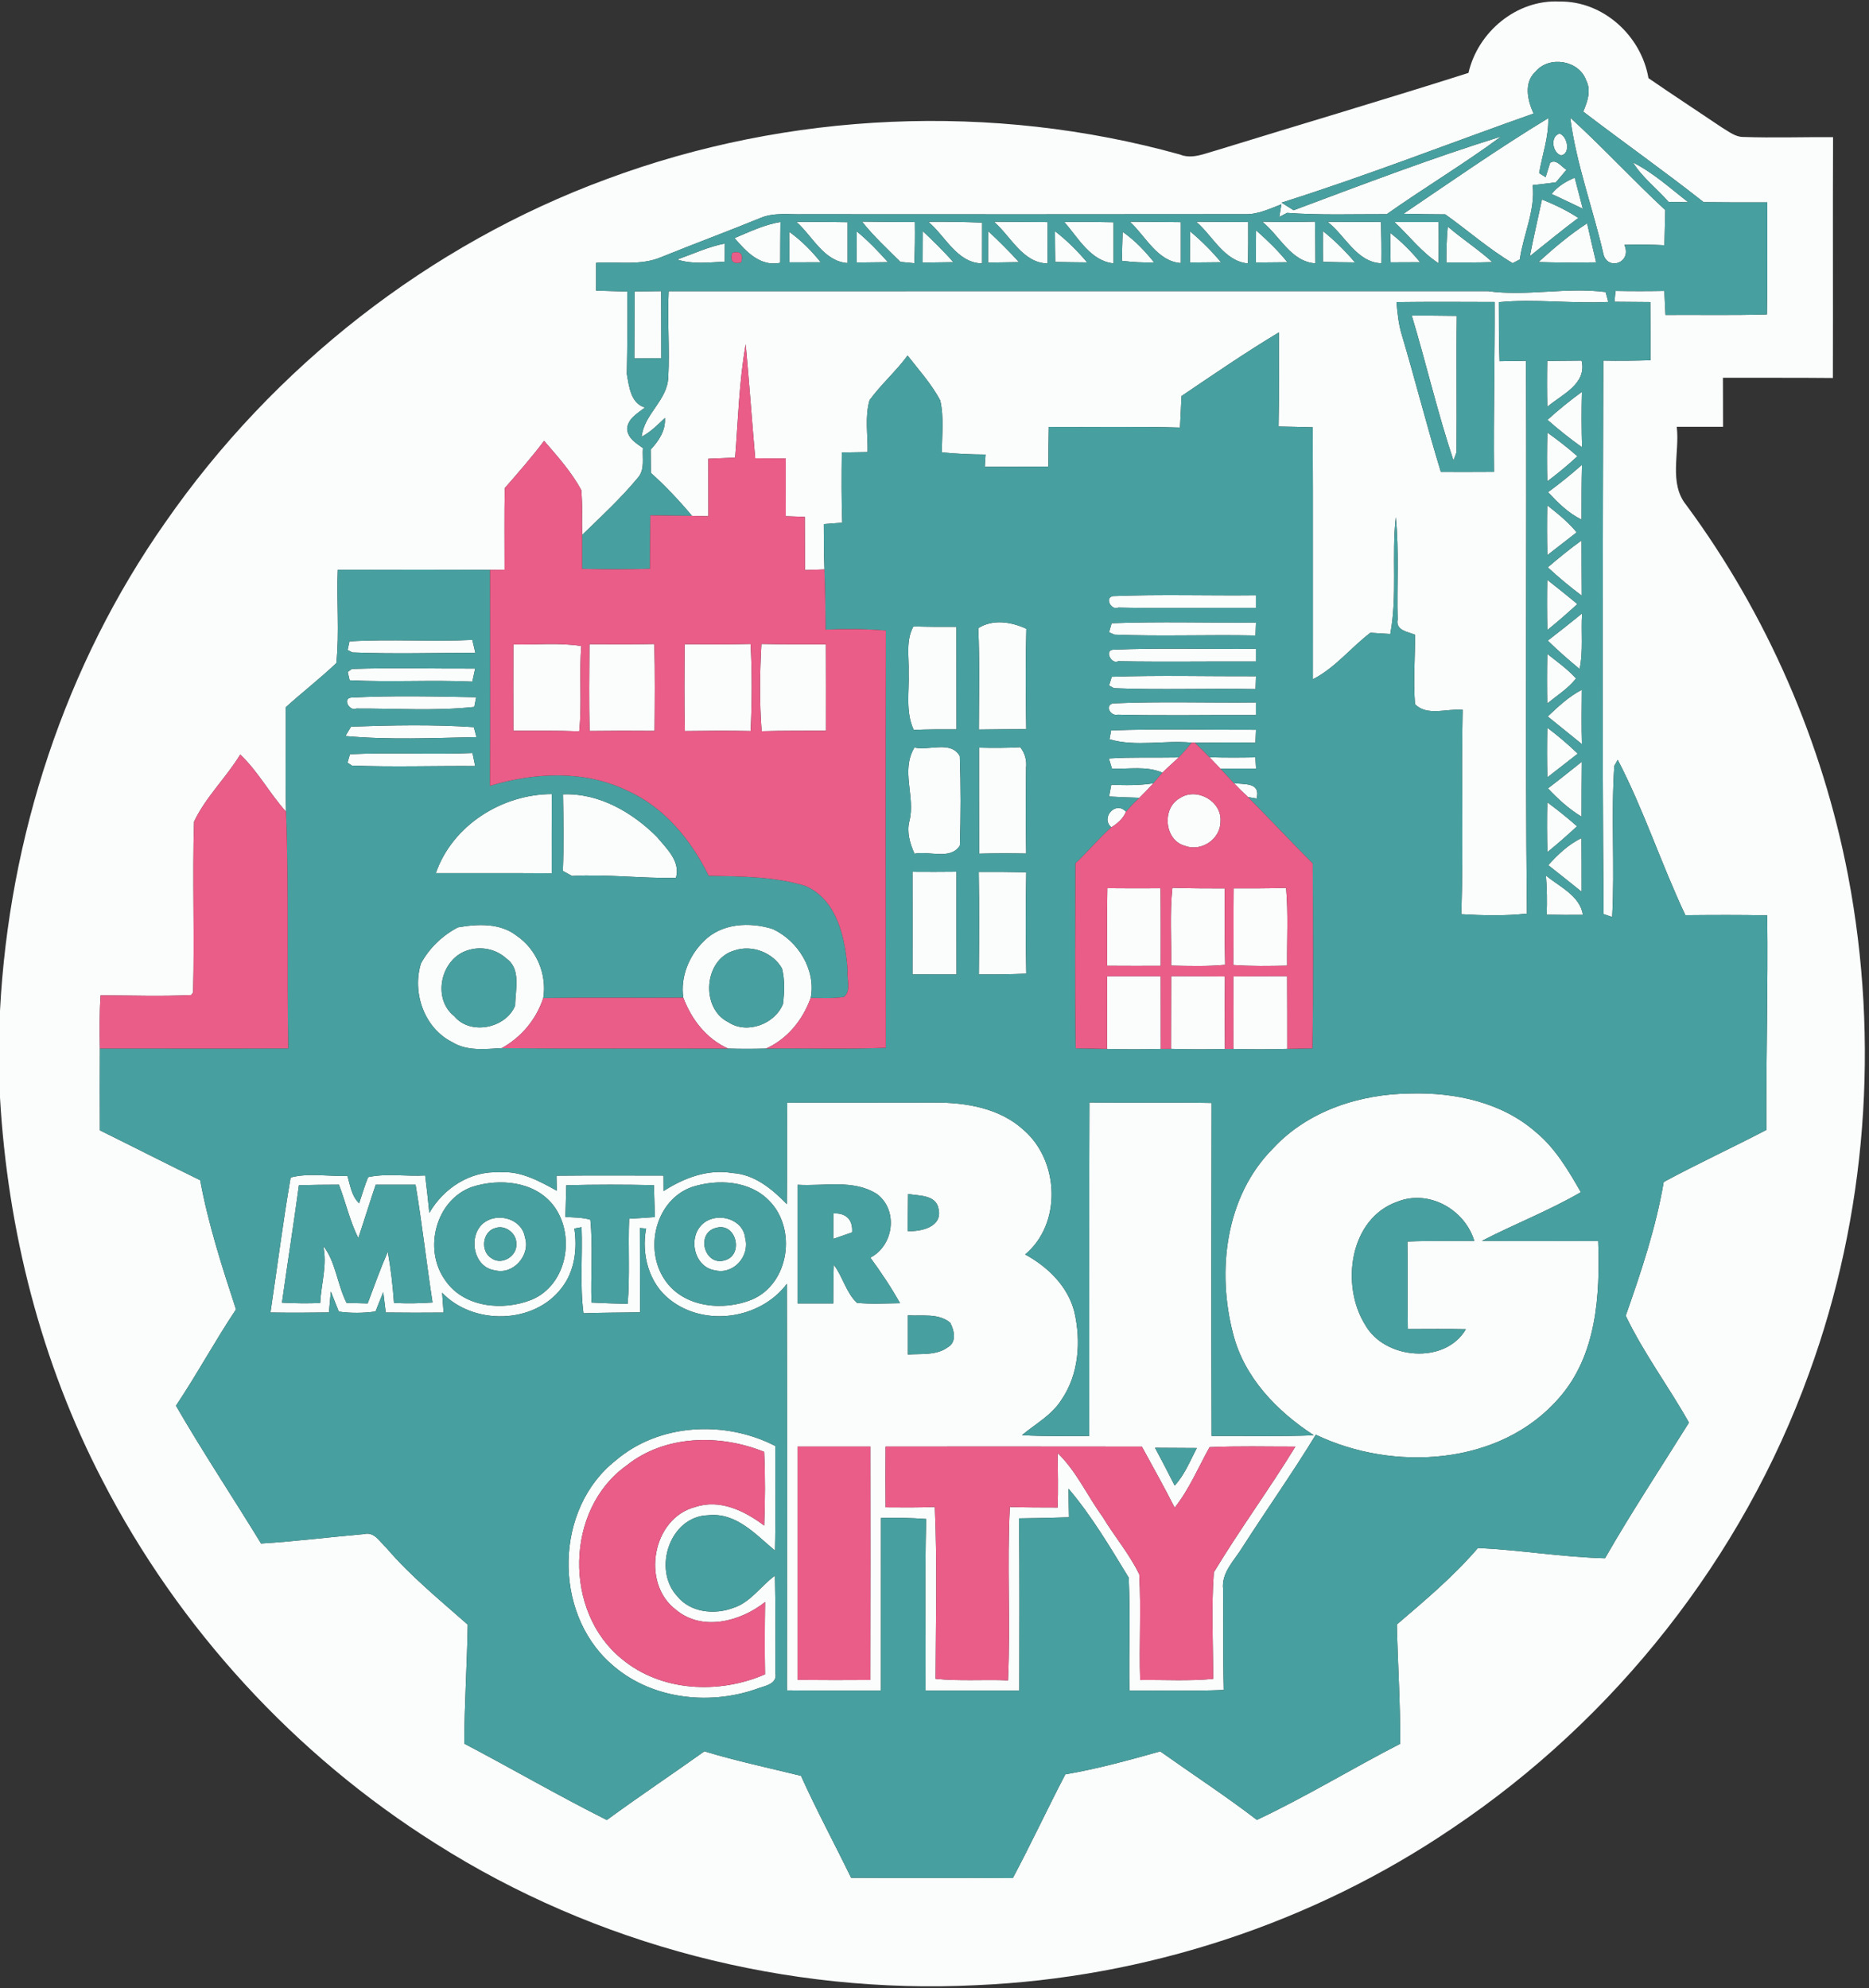 <?xml version="1.0" encoding="UTF-8"?> <svg xmlns="http://www.w3.org/2000/svg" width="314pt" height="334pt" viewBox="0 0 314 334"><rect x="0" y="0" width="314" height="334" fill="#333333" stroke="none"/> <g id="#fbfdfdff"> <path fill="#fbfdfd" opacity="1.00" d=" M 246.71 12.25 C 248.28 5.36 254.82 -0.11 262.00 0.26 C 269.34 0.14 275.74 6.01 276.95 13.13 C 281.06 15.96 285.24 18.69 289.38 21.48 C 290.48 22.12 291.56 23.03 292.91 23.01 C 297.93 23.18 302.94 23.01 307.96 23.04 C 307.90 36.52 307.97 50.01 307.93 63.50 C 301.77 63.44 295.62 63.48 289.46 63.46 C 289.47 66.21 289.47 68.96 289.48 71.70 C 286.89 71.70 284.29 71.70 281.70 71.70 C 282.23 76.04 280.29 81.18 283.32 84.87 C 296.87 103.24 306.19 124.71 310.49 147.13 C 315.78 174.92 313.63 204.16 303.91 230.76 C 292.73 261.71 271.34 288.78 244.04 307.11 C 220.49 323.10 192.43 332.28 164.00 333.50 C 132.27 335.07 100.07 326.77 73.23 309.73 C 49.58 294.85 30.01 273.54 17.21 248.69 C 6.87 228.83 1.29 206.69 0.00 184.38 L 0.00 169.79 C 1.52 140.60 10.92 111.76 27.75 87.79 C 45.89 61.65 72.06 41.08 101.95 30.08 C 132.55 18.70 166.75 17.20 198.21 25.95 C 200.25 26.79 202.31 25.82 204.29 25.28 C 218.43 20.92 232.61 16.73 246.71 12.25 M 257.98 12.03 C 255.96 13.88 256.63 16.88 257.65 19.07 C 243.54 24.06 229.57 29.54 215.31 34.04 C 215.98 34.48 216.66 34.90 217.34 35.32 C 228.88 31.01 240.44 26.59 252.20 22.93 C 245.97 27.53 239.31 31.51 232.98 35.98 C 227.40 35.96 221.80 36.17 216.23 35.76 L 214.93 36.45 C 215.02 35.92 215.19 34.85 215.28 34.32 C 213.29 35.08 211.28 36.07 209.09 35.98 C 184.39 36.02 159.69 36.00 134.99 35.99 C 132.58 36.06 130.04 35.65 127.75 36.62 C 122.24 38.88 116.65 40.94 111.13 43.18 C 107.66 44.68 103.80 43.91 100.14 44.15 C 100.14 45.70 100.14 47.26 100.14 48.82 C 101.89 48.87 103.64 48.93 105.39 48.98 C 105.45 53.60 105.39 58.22 105.31 62.83 C 105.68 64.90 105.96 67.78 108.36 68.46 C 107.14 69.41 105.47 70.32 105.36 72.05 C 105.46 73.64 106.86 74.44 108.01 75.27 C 107.87 76.93 108.39 78.87 107.17 80.25 C 104.32 83.70 101.01 86.76 97.80 89.87 C 97.73 87.35 97.90 84.82 97.65 82.31 C 96.00 79.27 93.66 76.67 91.41 74.06 C 89.34 76.81 87.07 79.40 84.81 81.99 C 84.71 86.56 84.78 91.14 84.77 95.71 C 84.16 95.72 82.94 95.73 82.33 95.74 C 73.80 95.69 65.27 95.71 56.74 95.73 C 56.52 100.94 57.05 106.22 56.50 111.40 C 53.77 113.99 50.78 116.30 47.99 118.83 C 48.07 124.67 47.89 130.52 48.06 136.36 C 45.30 133.31 43.36 129.59 40.36 126.76 C 37.99 130.66 34.53 133.93 32.60 138.04 C 32.31 147.60 32.70 157.18 32.44 166.74 L 32.11 167.16 C 27.05 167.41 21.97 167.21 16.90 167.21 C 16.70 170.18 16.73 173.16 16.78 176.13 C 16.76 180.72 16.76 185.30 16.78 189.89 C 22.40 192.66 27.99 195.52 33.63 198.27 C 35.00 205.67 37.31 212.84 39.65 219.97 C 36.12 225.26 33.09 230.87 29.56 236.15 C 34.10 244.00 39.13 251.56 43.86 259.30 C 49.64 258.95 55.38 258.22 61.15 257.72 C 62.90 257.25 63.86 259.08 64.94 260.07 C 69.02 264.83 73.90 268.79 78.58 272.93 C 78.47 279.59 78.02 286.25 78.00 292.92 C 86.01 297.13 93.85 301.69 101.95 305.75 C 107.34 301.80 112.90 298.09 118.34 294.21 C 123.68 295.84 129.15 296.99 134.57 298.33 C 137.18 304.13 140.21 309.73 142.99 315.46 C 152.05 315.53 161.10 315.43 170.16 315.51 C 173.22 309.76 175.97 303.86 178.98 298.08 C 184.37 297.16 189.65 295.70 194.92 294.22 C 200.33 298.06 205.89 301.69 211.16 305.73 C 219.38 301.87 227.15 297.10 235.23 292.95 C 235.29 286.26 234.82 279.58 234.68 272.90 C 239.42 268.84 244.23 264.81 248.30 260.05 C 255.43 260.39 262.51 261.59 269.65 261.78 C 274.09 254.03 279.03 246.57 283.75 238.99 C 280.35 232.92 276.10 227.28 273.13 221.03 C 275.71 213.68 278.20 206.27 279.51 198.57 C 285.18 195.50 291.05 192.80 296.76 189.82 C 296.69 177.80 297.05 165.79 296.90 153.77 C 292.32 153.67 287.74 153.70 283.15 153.74 C 279.10 145.16 276.17 136.06 271.79 127.65 L 271.21 128.65 C 270.64 137.09 271.31 145.60 270.85 154.05 C 270.49 153.93 269.77 153.68 269.41 153.55 C 269.16 122.57 269.28 91.56 269.36 60.58 C 272.00 60.63 274.64 60.60 277.29 60.52 C 277.30 57.26 277.29 54.00 277.26 50.74 C 275.25 50.72 273.24 50.70 271.24 50.69 C 271.28 50.23 271.36 49.33 271.41 48.87 C 274.14 48.92 276.88 48.92 279.62 48.87 C 279.67 50.21 279.74 51.56 279.81 52.91 C 285.49 52.87 291.17 52.99 296.85 52.82 C 296.96 46.55 296.88 40.28 296.91 34.00 C 293.35 34.00 289.78 34.01 286.22 33.96 C 279.59 28.73 272.69 23.87 265.99 18.75 C 266.68 17.10 267.38 15.23 266.48 13.50 C 265.29 10.11 260.26 9.30 257.98 12.03 Z"></path> <path fill="#fbfdfd" opacity="1.00" d=" M 235.79 35.91 C 243.83 30.47 251.81 24.89 260.11 19.85 C 260.21 23.01 259.11 26.01 258.58 29.08 C 258.85 29.25 259.39 29.59 259.67 29.76 C 259.85 29.16 260.23 27.96 260.42 27.36 C 261.46 26.60 262.34 28.07 263.18 28.52 C 262.73 29.04 261.84 30.09 261.40 30.62 C 260.10 30.82 258.79 30.95 257.49 31.10 C 257.97 35.34 255.92 39.42 255.33 43.59 C 255.03 43.75 254.43 44.06 254.13 44.21 C 250.12 41.83 246.60 38.71 242.81 36.01 C 240.47 35.99 238.13 35.98 235.79 35.91 Z"></path> <path fill="#fbfdfd" opacity="1.00" d=" M 263.80 19.76 C 269.29 24.75 274.32 30.24 279.77 35.29 C 279.72 37.26 279.68 39.23 279.63 41.20 C 277.38 41.09 275.14 41.06 272.90 41.13 C 274.22 44.09 270.26 45.50 269.42 42.84 C 267.66 35.12 264.82 27.61 263.80 19.76 Z"></path> <path fill="#fbfdfd" opacity="1.00" d=" M 262.28 26.11 C 260.80 25.69 260.39 22.90 262.01 22.44 C 263.34 22.87 263.93 25.80 262.28 26.11 Z"></path> <path fill="#fbfdfd" opacity="1.00" d=" M 274.34 27.29 C 277.77 29.02 280.62 31.64 283.63 33.97 C 282.81 33.96 281.16 33.94 280.33 33.92 C 278.37 31.67 275.93 29.85 274.34 27.29 Z"></path> <path fill="#fbfdfd" opacity="1.00" d=" M 260.68 32.59 C 261.68 31.31 263.08 30.47 264.56 29.85 C 265.01 31.59 265.46 33.33 265.92 35.07 C 264.17 34.23 262.43 33.39 260.68 32.59 Z"></path> <path fill="#fbfdfd" opacity="1.00" d=" M 259.06 33.51 C 261.18 34.36 263.24 35.36 265.17 36.61 C 262.39 38.68 259.73 40.89 257.02 43.04 C 257.64 39.85 258.38 36.69 259.06 33.51 Z"></path> <path fill="#fbfdfd" opacity="1.00" d=" M 144.82 37.23 C 147.78 37.25 150.74 37.31 153.70 37.30 C 153.74 39.61 153.71 41.91 153.61 44.22 C 152.82 44.14 152.04 44.06 151.26 43.99 C 149.05 41.79 146.76 39.67 144.82 37.23 Z"></path> <path fill="#fbfdfd" opacity="1.00" d=" M 212.05 37.24 C 215.00 37.30 217.96 37.30 220.92 37.23 C 220.97 39.56 221.00 41.90 221.00 44.24 C 216.89 44.00 214.98 39.57 212.05 37.24 Z"></path> <path fill="#fbfdfd" opacity="1.00" d=" M 223.03 37.26 C 226.02 37.29 229.02 37.29 232.01 37.27 C 232.08 39.59 232.11 41.91 232.08 44.23 C 227.93 44.09 226.02 39.57 223.03 37.26 Z"></path> <path fill="#fbfdfd" opacity="1.00" d=" M 234.27 37.30 C 236.74 37.29 239.22 37.29 241.70 37.30 C 241.71 39.61 241.73 41.93 241.70 44.24 C 238.83 42.38 236.74 39.61 234.27 37.30 Z"></path> <path fill="#fbfdfd" opacity="1.00" d=" M 123.40 40.00 C 125.92 38.94 128.40 37.74 131.12 37.29 C 131.10 39.58 131.08 41.87 131.08 44.15 C 127.71 44.84 125.38 42.28 123.40 40.00 Z"></path> <path fill="#fbfdfd" opacity="1.00" d=" M 133.80 37.27 C 136.66 37.25 139.53 37.29 142.39 37.33 C 142.40 39.61 142.40 41.90 142.39 44.19 C 138.42 43.94 136.50 39.66 133.80 37.27 Z"></path> <path fill="#fbfdfd" opacity="1.00" d=" M 155.96 37.26 C 158.97 37.23 161.99 37.28 165.00 37.40 C 165.00 39.68 165.00 41.96 164.99 44.25 C 160.78 44.18 158.84 39.67 155.96 37.26 Z"></path> <path fill="#fbfdfd" opacity="1.00" d=" M 166.98 37.25 C 169.98 37.26 172.99 37.30 176.00 37.31 C 176.00 39.62 176.00 41.94 175.99 44.26 C 171.79 44.17 169.83 39.69 166.98 37.25 Z"></path> <path fill="#fbfdfd" opacity="1.00" d=" M 178.81 37.29 C 181.56 37.23 184.32 37.29 187.08 37.34 C 187.09 39.64 187.09 41.94 187.08 44.24 C 183.26 43.88 181.11 39.93 178.81 37.29 Z"></path> <path fill="#fbfdfd" opacity="1.00" d=" M 189.82 37.25 C 192.68 37.25 195.53 37.30 198.39 37.32 C 198.40 39.61 198.40 41.90 198.39 44.19 C 194.43 43.93 192.48 39.68 189.82 37.25 Z"></path> <path fill="#fbfdfd" opacity="1.00" d=" M 200.96 37.25 C 203.87 37.26 206.78 37.30 209.70 37.30 C 209.71 39.62 209.71 41.94 209.67 44.26 C 205.65 43.89 203.76 39.62 200.96 37.25 Z"></path> <path fill="#fbfdfd" opacity="1.00" d=" M 242.99 44.09 C 242.98 42.08 243.04 40.07 243.23 38.06 C 245.65 40.15 248.35 41.88 250.72 44.03 C 248.14 44.11 245.57 44.10 242.99 44.09 Z"></path> <path fill="#fbfdfd" opacity="1.00" d=" M 258.47 44.02 C 261.05 41.68 263.72 39.42 266.64 37.51 C 267.12 39.70 267.65 41.88 268.16 44.07 C 264.93 44.11 261.70 44.13 258.47 44.02 Z"></path> <path fill="#fbfdfd" opacity="1.00" d=" M 143.93 38.87 C 145.84 40.42 147.54 42.21 149.18 44.04 C 147.42 44.06 145.66 44.08 143.91 44.10 C 143.92 42.36 143.92 40.61 143.93 38.87 Z"></path> <path fill="#fbfdfd" opacity="1.00" d=" M 155.02 38.82 C 156.81 40.49 158.54 42.22 160.18 44.04 C 158.45 44.06 156.72 44.08 155.00 44.11 C 155.00 42.34 155.01 40.58 155.02 38.82 Z"></path> <path fill="#fbfdfd" opacity="1.00" d=" M 166.02 38.83 C 167.81 40.49 169.54 42.22 171.19 44.03 C 169.45 44.06 167.73 44.08 166.00 44.11 C 166.00 42.35 166.00 40.59 166.02 38.83 Z"></path> <path fill="#fbfdfd" opacity="1.00" d=" M 177.23 38.83 C 179.23 40.37 181.02 42.15 182.64 44.08 C 180.85 44.07 179.06 44.04 177.28 44.00 C 177.25 42.28 177.24 40.56 177.23 38.83 Z"></path> <path fill="#fbfdfd" opacity="1.00" d=" M 188.61 38.95 C 190.65 40.35 192.35 42.17 193.90 44.09 C 192.09 44.13 190.28 44.04 188.48 43.81 C 188.52 42.19 188.55 40.57 188.61 38.95 Z"></path> <path fill="#fbfdfd" opacity="1.00" d=" M 199.94 38.86 C 201.82 40.43 203.56 42.18 205.15 44.05 C 203.40 44.07 201.66 44.08 199.91 44.10 C 199.92 42.36 199.92 40.61 199.94 38.86 Z"></path> <path fill="#fbfdfd" opacity="1.00" d=" M 211.02 38.69 C 212.90 40.34 214.71 42.09 216.29 44.05 C 214.52 44.07 212.76 44.08 211.00 44.10 C 211.00 42.30 211.00 40.49 211.02 38.69 Z"></path> <path fill="#fbfdfd" opacity="1.00" d=" M 222.25 38.81 C 224.22 40.38 226.01 42.16 227.64 44.08 C 225.84 44.07 224.05 44.04 222.26 43.98 C 222.25 42.26 222.24 40.54 222.25 38.81 Z"></path> <path fill="#fbfdfd" opacity="1.00" d=" M 132.59 38.94 C 134.61 40.38 136.34 42.14 137.89 44.06 C 136.13 44.07 134.38 44.07 132.62 44.07 C 132.60 42.36 132.59 40.65 132.59 38.94 Z"></path> <path fill="#fbfdfd" opacity="1.00" d=" M 233.56 39.12 C 235.42 40.56 237.09 42.23 238.58 44.05 C 236.93 44.06 235.27 44.06 233.63 44.07 C 233.60 42.42 233.57 40.77 233.56 39.12 Z"></path> <path fill="#fbfdfd" opacity="1.00" d=" M 113.77 43.60 C 116.42 42.66 118.99 41.45 121.77 40.91 C 121.76 41.67 121.76 43.19 121.76 43.95 C 119.10 44.08 116.36 44.44 113.77 43.60 Z"></path> <path fill="#fbfdfd" opacity="1.00" d=" M 249.97 48.91 C 256.54 49.82 263.15 48.20 269.75 49.06 C 269.86 49.47 270.09 50.31 270.20 50.72 C 264.07 51.05 257.91 50.15 251.81 50.76 C 251.81 54.07 251.81 57.37 251.93 60.68 C 253.41 60.65 254.89 60.63 256.37 60.61 C 256.53 91.56 256.21 122.52 256.53 153.47 C 252.87 153.88 249.18 153.79 245.51 153.57 C 245.88 142.13 245.48 130.68 245.73 119.24 C 243.12 119.00 239.77 120.38 237.73 118.30 C 237.42 114.42 237.75 110.52 237.73 106.63 C 236.55 106.14 234.44 105.93 234.81 104.10 C 234.66 98.37 235.08 92.61 234.50 86.88 C 233.77 93.41 234.79 100.05 233.57 106.51 C 232.73 106.46 231.06 106.36 230.23 106.30 C 226.93 108.81 224.31 112.21 220.57 114.11 C 220.55 100.00 220.61 85.89 220.54 71.78 C 218.63 71.73 216.71 71.68 214.80 71.65 C 214.92 66.38 214.86 61.11 214.86 55.84 C 209.27 59.19 203.90 62.89 198.50 66.53 C 198.42 68.29 198.34 70.06 198.24 71.83 C 190.89 71.61 183.54 71.78 176.19 71.72 C 176.15 73.94 176.13 76.16 176.13 78.39 C 172.57 78.40 169.01 78.41 165.45 78.42 C 165.48 77.91 165.55 76.88 165.58 76.36 C 163.13 76.35 160.68 76.24 158.24 75.99 C 158.23 73.09 158.62 70.12 157.96 67.26 C 156.50 64.51 154.39 62.18 152.48 59.73 C 150.53 62.38 148.03 64.56 146.09 67.22 C 145.27 70.03 145.82 73.05 145.76 75.94 C 144.31 75.96 142.87 75.99 141.43 76.01 C 141.38 79.94 141.36 83.88 141.50 87.81 C 140.73 87.87 139.18 87.99 138.40 88.05 C 138.40 90.59 138.42 93.13 138.51 95.66 C 137.42 95.70 136.33 95.73 135.24 95.77 C 135.24 92.79 135.23 89.81 135.21 86.83 C 134.41 86.80 132.81 86.75 132.01 86.72 C 132.00 83.49 131.99 80.25 132.00 77.02 C 130.29 77.01 128.58 77.00 126.88 76.99 C 126.32 70.60 125.87 64.21 125.28 57.83 C 124.17 64.12 124.01 70.52 123.50 76.88 C 122.00 76.94 120.50 77.00 119.00 77.07 C 119.00 80.28 119.00 83.50 119.01 86.72 C 118.32 86.70 116.95 86.67 116.26 86.66 C 114.12 84.10 111.83 81.67 109.35 79.44 C 109.33 78.13 109.32 76.82 109.32 75.52 C 110.69 74.05 111.85 72.32 111.71 70.21 C 110.50 71.38 109.29 72.57 107.80 73.38 C 108.19 69.53 112.17 67.26 112.27 63.32 C 112.54 58.53 112.08 53.72 112.34 48.92 C 158.22 48.90 204.10 48.91 249.97 48.91 M 234.61 50.75 C 234.78 52.53 234.94 54.33 235.45 56.05 C 237.75 63.77 239.71 71.58 242.07 79.28 C 245.04 79.29 248.02 79.29 251.00 79.27 C 250.90 69.76 251.15 60.25 251.11 50.73 C 245.61 50.71 240.11 50.68 234.61 50.75 Z"></path> <path fill="#fbfdfd" opacity="1.00" d=" M 106.61 48.95 C 108.10 48.93 109.59 48.92 111.08 48.91 C 111.10 52.66 111.09 56.42 111.10 60.18 C 109.59 60.18 108.08 60.19 106.57 60.21 C 106.60 56.45 106.59 52.70 106.61 48.95 Z"></path> <path fill="#fbfdfd" opacity="1.00" d=" M 237.18 53.01 C 239.70 53.00 242.23 53.02 244.75 53.06 C 244.64 60.70 244.78 68.34 244.70 75.98 C 244.57 76.32 244.32 77.01 244.19 77.36 C 241.51 69.35 239.62 61.09 237.18 53.01 Z"></path> <path fill="#fbfdfd" opacity="1.00" d=" M 259.94 60.63 C 261.86 60.61 263.79 60.59 265.72 60.58 C 266.64 64.53 262.41 66.25 259.95 68.34 C 259.89 65.77 259.89 63.19 259.94 60.63 Z"></path> <path fill="#fbfdfd" opacity="1.00" d=" M 259.98 70.53 C 261.82 68.87 263.75 67.29 265.77 65.83 C 265.69 68.94 265.70 72.04 265.79 75.14 C 263.77 73.71 261.84 72.16 259.98 70.53 Z"></path> <path fill="#fbfdfd" opacity="1.00" d=" M 259.96 72.67 C 261.71 73.90 263.40 75.24 265.02 76.65 C 263.40 78.14 261.71 79.55 259.95 80.86 C 259.88 78.13 259.89 75.40 259.96 72.67 Z"></path> <path fill="#fbfdfd" opacity="1.00" d=" M 260.07 82.68 C 262.05 81.24 263.95 79.70 265.78 78.08 C 265.70 81.15 265.71 84.22 265.71 87.29 C 263.49 86.21 261.74 84.46 260.07 82.68 Z"></path> <path fill="#fbfdfd" opacity="1.00" d=" M 259.94 84.89 C 261.70 86.27 263.46 87.69 264.89 89.43 C 263.25 90.71 261.61 91.99 259.96 93.26 C 259.89 90.47 259.89 87.68 259.94 84.89 Z"></path> <path fill="#fbfdfd" opacity="1.00" d=" M 260.03 95.31 C 261.87 93.74 263.74 92.20 265.71 90.79 C 265.72 93.88 265.71 96.98 265.74 100.07 C 263.76 98.58 261.85 97.00 260.03 95.31 Z"></path> <path fill="#fbfdfd" opacity="1.00" d=" M 259.94 97.40 C 261.65 98.73 263.33 100.10 265.01 101.48 C 263.37 102.98 261.69 104.45 259.96 105.85 C 259.89 103.03 259.89 100.22 259.94 97.40 Z"></path> <path fill="#fbfdfd" opacity="1.00" d=" M 187.89 102.07 C 186.70 102.62 185.52 100.41 186.98 100.14 C 194.97 99.82 202.99 100.09 211.00 100.00 C 211.00 100.53 211.00 101.59 211.00 102.12 C 203.30 102.08 195.59 102.23 187.89 102.07 Z"></path> <path fill="#fbfdfd" opacity="1.00" d=" M 260.03 107.62 C 261.97 106.11 263.91 104.60 265.80 103.04 C 265.59 106.15 266.03 109.31 265.38 112.39 C 263.54 110.87 261.74 109.29 260.03 107.62 Z"></path> <path fill="#fbfdfd" opacity="1.00" d=" M 164.36 105.52 C 166.84 103.96 169.91 104.47 172.43 105.63 C 172.27 111.25 172.32 116.87 172.41 122.49 C 169.75 122.50 167.10 122.52 164.45 122.56 C 164.47 116.88 164.60 111.20 164.36 105.52 Z"></path> <path fill="#fbfdfd" opacity="1.00" d=" M 186.76 104.70 C 194.83 104.39 202.93 104.65 211.01 104.59 C 210.99 105.13 210.95 106.22 210.93 106.76 C 203.03 106.59 195.10 106.93 187.21 106.61 L 186.32 106.22 L 186.76 104.70 Z"></path> <path fill="#fbfdfd" opacity="1.00" d=" M 152.66 112.99 C 152.75 110.40 152.14 107.61 153.46 105.23 C 155.87 105.31 158.27 105.32 160.68 105.30 C 160.69 111.05 160.68 116.79 160.70 122.53 C 158.30 122.51 155.90 122.52 153.51 122.62 C 152.10 119.59 152.78 116.21 152.66 112.99 Z"></path> <path fill="#fbfdfd" opacity="1.00" d=" M 58.72 107.74 C 65.59 107.33 72.48 107.82 79.35 107.50 C 79.48 108.04 79.73 109.13 79.86 109.67 C 72.97 109.66 66.06 109.88 59.18 109.60 L 58.40 109.19 L 58.72 107.74 Z"></path> <path fill="#fbfdfd" opacity="1.00" d=" M 86.25 108.25 C 90.05 108.35 93.88 107.92 97.66 108.53 C 97.27 113.30 97.80 118.09 97.31 122.86 C 93.62 122.71 89.94 122.77 86.25 122.76 C 86.22 117.92 86.23 113.09 86.25 108.25 Z"></path> <path fill="#fbfdfd" opacity="1.00" d=" M 99.03 108.22 C 102.66 108.25 106.30 108.25 109.93 108.19 C 110.06 113.05 110.01 117.92 109.97 122.78 C 106.33 122.75 102.69 122.75 99.05 122.80 C 98.95 117.94 98.99 113.08 99.03 108.22 Z"></path> <path fill="#fbfdfd" opacity="1.00" d=" M 115.03 108.22 C 118.72 108.24 122.41 108.27 126.10 108.18 C 126.37 113.05 126.34 117.94 126.11 122.81 C 122.43 122.73 118.75 122.76 115.06 122.81 C 114.94 117.94 114.99 113.08 115.03 108.22 Z"></path> <path fill="#fbfdfd" opacity="1.00" d=" M 127.92 108.18 C 131.53 108.26 135.14 108.23 138.75 108.24 C 138.78 113.07 138.76 117.91 138.76 122.75 C 135.16 122.77 131.56 122.73 127.96 122.84 C 127.58 117.96 127.65 113.05 127.92 108.18 Z"></path> <path fill="#fbfdfd" opacity="1.00" d=" M 187.87 111.08 C 186.72 111.68 185.53 109.29 186.97 109.15 C 194.97 108.81 202.99 109.09 211.00 109.00 C 211.00 109.53 211.00 110.59 211.00 111.12 C 203.29 111.09 195.57 111.21 187.87 111.08 Z"></path> <path fill="#fbfdfd" opacity="1.00" d=" M 259.95 109.85 C 261.61 111.17 263.36 112.40 264.78 113.98 C 263.45 115.68 261.60 116.83 259.94 118.18 C 259.89 115.40 259.89 112.63 259.95 109.85 Z"></path> <path fill="#fbfdfd" opacity="1.00" d=" M 59.10 112.38 C 66.01 112.13 72.93 112.35 79.83 112.31 C 79.71 112.86 79.47 113.96 79.35 114.51 C 72.48 114.19 65.60 114.64 58.74 114.28 L 58.42 112.89 L 59.10 112.38 Z"></path> <path fill="#fbfdfd" opacity="1.00" d=" M 186.78 113.69 C 194.85 113.41 202.93 113.63 211.01 113.60 C 210.99 114.14 210.96 115.22 210.94 115.76 C 203.01 115.60 195.06 115.92 187.15 115.61 L 186.32 115.17 L 186.78 113.69 Z"></path> <path fill="#fbfdfd" opacity="1.00" d=" M 59.89 119.03 C 58.66 119.54 57.54 117.35 58.98 117.19 C 65.97 116.82 73.00 117.00 80.00 117.13 C 79.92 117.54 79.76 118.36 79.68 118.76 C 73.14 119.47 66.47 119.00 59.89 119.03 Z"></path> <path fill="#fbfdfd" opacity="1.00" d=" M 260.02 120.36 C 261.79 118.69 263.57 117.01 265.75 115.88 C 265.73 118.93 265.68 121.97 265.77 125.01 C 263.86 123.45 261.94 121.91 260.02 120.36 Z"></path> <path fill="#fbfdfd" opacity="1.00" d=" M 187.80 120.06 C 186.55 120.37 185.56 118.51 186.98 118.16 C 194.97 117.80 203.00 118.10 211.00 118.00 C 211.00 118.53 211.00 119.59 211.00 120.12 C 203.27 120.08 195.53 120.25 187.80 120.06 Z"></path> <path fill="#fbfdfd" opacity="1.00" d=" M 58.03 123.65 C 58.27 123.25 58.75 122.46 58.98 122.07 C 65.84 121.83 72.76 121.69 79.60 122.15 C 79.71 122.57 79.94 123.41 80.05 123.83 C 72.72 123.98 65.34 124.32 58.03 123.65 Z"></path> <path fill="#fbfdfd" opacity="1.00" d=" M 186.68 122.70 C 194.78 122.41 202.90 122.63 211.01 122.60 C 210.99 123.14 210.95 124.22 210.92 124.77 C 207.52 124.69 204.12 124.75 200.72 124.77 L 200.21 124.76 C 195.64 124.31 190.75 125.50 186.40 124.19 L 186.68 122.70 Z"></path> <path fill="#fbfdfd" opacity="1.00" d=" M 259.95 122.25 C 261.74 123.60 263.46 125.05 265.07 126.61 C 263.36 127.94 261.67 129.28 259.96 130.59 C 259.89 127.81 259.89 125.03 259.95 122.25 Z"></path> <path fill="#fbfdfd" opacity="1.00" d=" M 152.78 137.95 C 153.84 133.86 151.28 129.48 153.63 125.58 C 156.07 126.15 159.80 124.37 161.25 127.03 C 161.43 132.03 161.42 137.05 161.26 142.05 C 159.67 144.55 156.09 142.89 153.64 143.42 C 152.88 141.72 152.31 139.82 152.78 137.95 Z"></path> <path fill="#fbfdfd" opacity="1.00" d=" M 164.48 125.60 C 166.79 125.66 169.10 125.66 171.41 125.53 C 172.19 126.54 172.52 127.70 172.38 128.99 C 172.33 133.79 172.31 138.59 172.40 143.39 C 169.76 143.33 167.13 143.34 164.50 143.41 C 164.47 137.47 164.49 131.54 164.48 125.60 Z"></path> <path fill="#fbfdfd" opacity="1.00" d=" M 58.80 126.70 C 65.66 126.38 72.52 126.79 79.38 126.50 C 79.49 127.05 79.72 128.14 79.83 128.69 C 72.93 128.64 66.02 128.88 59.13 128.61 L 58.38 128.12 L 58.80 126.70 Z"></path> <path fill="#fbfdfd" opacity="1.00" d=" M 186.29 127.42 C 190.20 127.16 194.12 127.32 198.03 127.24 C 197.13 128.10 196.18 128.92 195.29 129.80 C 192.62 128.64 189.64 129.23 186.82 129.14 C 186.69 128.71 186.42 127.85 186.29 127.42 Z"></path> <path fill="#fbfdfd" opacity="1.00" d=" M 203.19 127.21 C 205.76 127.29 208.33 127.28 210.91 127.23 C 210.93 127.70 210.99 128.65 211.02 129.13 C 209.02 129.12 207.03 129.12 205.04 129.14 C 204.42 128.49 203.81 127.85 203.19 127.21 Z"></path> <path fill="#fbfdfd" opacity="1.00" d=" M 260.06 132.44 C 261.98 130.98 263.86 129.47 265.75 127.97 C 265.71 131.04 265.72 134.12 265.71 137.20 C 263.58 135.91 261.75 134.24 260.06 132.44 Z"></path> <path fill="#fbfdfd" opacity="1.00" d=" M 186.70 131.83 C 189.05 131.93 191.42 131.96 193.76 131.59 C 193.01 132.43 192.23 133.23 191.43 134.02 C 189.73 133.97 188.03 133.91 186.33 133.81 C 186.42 133.31 186.60 132.33 186.70 131.83 Z"></path> <path fill="#fbfdfd" opacity="1.00" d=" M 207.28 131.55 C 209.06 131.83 211.83 131.36 211.11 134.15 L 209.67 133.90 C 208.85 133.14 208.05 132.36 207.28 131.55 Z"></path> <path fill="#fbfdfd" opacity="1.00" d=" M 73.22 146.68 C 76.01 138.66 84.31 133.42 92.70 133.40 C 92.68 137.83 92.69 142.27 92.69 146.71 C 86.20 146.66 79.71 146.71 73.22 146.68 Z"></path> <path fill="#fbfdfd" opacity="1.00" d=" M 94.59 133.44 C 100.62 133.20 106.22 136.45 110.36 140.59 C 111.97 142.54 114.36 144.67 113.56 147.48 C 107.71 147.58 101.87 146.82 96.10 147.15 C 95.71 146.94 94.94 146.52 94.56 146.31 C 94.74 142.02 94.66 137.73 94.59 133.44 Z"></path> <path fill="#fbfdfd" opacity="1.00" d=" M 198.19 134.10 C 200.99 132.19 205.29 134.56 205.05 137.97 C 205.09 140.94 201.84 143.16 199.06 142.09 C 195.61 141.16 195.16 135.78 198.19 134.10 Z"></path> <path fill="#fbfdfd" opacity="1.00" d=" M 259.95 134.78 C 261.67 136.05 263.34 137.39 264.95 138.81 C 263.34 140.31 261.68 141.76 259.97 143.15 C 259.89 140.36 259.88 137.57 259.95 134.78 Z"></path> <path fill="#fbfdfd" opacity="1.00" d=" M 186.71 138.98 C 184.84 137.37 187.46 134.45 189.17 136.37 C 188.69 137.52 187.75 138.34 186.71 138.98 Z"></path> <path fill="#fbfdfd" opacity="1.00" d=" M 260.11 145.34 C 261.73 143.54 263.50 141.86 265.70 140.79 C 265.73 143.80 265.71 146.81 265.72 149.81 C 263.86 148.31 261.99 146.81 260.11 145.34 Z"></path> <path fill="#fbfdfd" opacity="1.00" d=" M 164.43 146.48 C 167.09 146.46 169.75 146.49 172.41 146.54 C 172.31 152.22 172.29 157.90 172.42 163.57 C 169.76 163.68 167.10 163.72 164.45 163.70 C 164.50 157.96 164.53 152.22 164.43 146.48 Z"></path> <path fill="#fbfdfd" opacity="1.00" d=" M 153.30 146.46 C 155.76 146.48 158.23 146.48 160.69 146.45 C 160.69 152.20 160.68 157.95 160.70 163.70 C 158.23 163.69 155.76 163.69 153.30 163.69 C 153.32 157.95 153.32 152.20 153.30 146.46 Z"></path> <path fill="#fbfdfd" opacity="1.00" d=" M 259.72 147.08 C 262.00 148.98 265.43 150.45 265.94 153.68 C 263.90 153.71 261.87 153.69 259.84 153.65 C 259.94 151.45 259.89 149.26 259.72 147.08 Z"></path> <path fill="#fbfdfd" opacity="1.00" d=" M 186.04 149.21 C 189.02 149.24 191.99 149.24 194.97 149.22 C 195.02 153.56 195.00 157.90 195.00 162.25 C 192.00 162.26 189.00 162.26 186.00 162.24 C 186.00 157.90 185.96 153.55 186.04 149.21 Z"></path> <path fill="#fbfdfd" opacity="1.00" d=" M 196.97 149.15 C 199.89 149.24 202.82 149.25 205.76 149.25 C 205.78 153.52 205.71 157.80 205.83 162.08 C 202.81 162.37 199.78 162.28 196.76 162.21 C 196.83 157.86 196.50 153.49 196.97 149.15 Z"></path> <path fill="#fbfdfd" opacity="1.00" d=" M 207.26 149.24 C 210.19 149.25 213.13 149.24 216.07 149.17 C 216.45 153.51 216.19 157.87 216.24 162.22 C 213.22 162.28 210.20 162.34 207.19 162.11 C 207.28 157.82 207.21 153.52 207.26 149.24 Z"></path> <path fill="#fbfdfd" opacity="1.00" d=" M 70.72 161.86 C 72.10 159.29 74.35 157.13 76.94 155.79 C 80.20 155.22 84.00 155.02 86.77 157.18 C 90.13 159.44 91.92 163.68 91.27 167.67 C 90.08 171.28 87.59 174.24 84.29 176.08 C 81.50 176.23 78.47 176.62 75.97 175.07 C 71.27 172.71 69.21 166.77 70.72 161.86 M 78.59 159.64 C 74.04 161.02 72.55 167.76 76.32 170.72 C 79.05 174.01 85.03 172.72 86.55 168.92 C 86.56 166.31 87.61 162.75 85.04 161.00 C 83.32 159.42 80.80 158.92 78.59 159.64 Z"></path> <path fill="#fbfdfd" opacity="1.00" d=" M 118.22 158.14 C 121.19 155.07 125.97 154.85 129.82 156.07 C 134.07 158.05 137.11 162.91 136.20 167.65 C 134.86 171.34 132.32 174.51 128.70 176.15 C 126.57 176.21 124.45 176.21 122.32 176.15 C 118.68 174.51 116.19 171.29 114.80 167.61 C 114.28 164.15 115.75 160.54 118.22 158.14 M 123.44 159.66 C 118.23 161.08 117.62 169.40 122.38 171.73 C 125.50 173.80 130.19 172.04 131.55 168.66 C 131.78 166.69 131.88 164.63 131.38 162.69 C 129.86 160.03 126.35 158.67 123.44 159.66 Z"></path> <path fill="#fbfdfd" opacity="1.00" d=" M 186.00 164.00 C 189.00 163.99 192.00 164.00 195.00 164.00 C 195.00 168.07 195.00 172.14 195.01 176.21 C 192.00 176.29 188.99 176.29 185.99 176.21 C 185.99 172.14 186.00 168.07 186.00 164.00 Z"></path> <path fill="#fbfdfd" opacity="1.00" d=" M 196.76 163.99 C 199.77 163.99 202.78 164.00 205.79 164.04 C 205.75 168.10 205.75 172.16 205.79 176.22 C 202.77 176.29 199.75 176.29 196.73 176.20 C 196.73 172.13 196.75 168.06 196.76 163.99 Z"></path> <path fill="#fbfdfd" opacity="1.00" d=" M 207.21 164.03 C 210.22 164.00 213.23 163.99 216.24 163.99 C 216.25 168.06 216.27 172.13 216.26 176.20 C 213.24 176.29 210.23 176.29 207.21 176.21 C 207.24 172.15 207.25 168.09 207.21 164.03 Z"></path> <path fill="#fbfdfd" opacity="1.00" d=" M 213.87 192.94 C 219.71 186.60 228.50 183.77 236.95 183.70 C 244.37 183.49 252.23 185.14 257.96 190.13 C 261.29 192.85 263.48 196.61 265.59 200.28 C 260.24 203.39 254.45 205.62 248.96 208.46 C 255.47 208.52 261.98 208.46 268.50 208.49 C 268.83 217.61 268.26 227.71 261.89 234.89 C 252.00 246.27 234.04 247.25 221.06 241.02 C 217.16 247.42 212.83 253.54 208.79 259.84 C 207.44 262.09 205.15 264.14 205.49 267.00 C 205.55 272.63 205.45 278.26 205.59 283.90 C 200.31 284.12 195.03 283.96 189.75 284.01 C 189.63 277.68 189.92 271.34 189.63 265.03 C 186.51 259.92 183.41 254.67 179.52 250.09 C 179.53 251.68 179.55 253.29 179.59 254.89 C 176.80 254.99 174.00 255.05 171.20 255.08 C 171.32 264.72 171.25 274.36 171.25 284.01 C 166.00 284.01 160.75 284.01 155.50 284.01 C 155.53 274.40 155.35 264.79 155.60 255.18 C 153.07 254.99 150.54 254.95 148.01 255.01 C 148.00 264.67 148.01 274.34 148.00 284.01 C 142.74 283.99 137.47 284.04 132.21 283.97 C 132.24 261.21 132.27 238.44 132.19 215.68 C 127.73 221.62 118.42 222.96 112.58 218.36 C 108.99 215.59 107.73 210.70 108.55 206.38 C 108.29 206.36 107.76 206.32 107.50 206.30 C 107.53 211.01 107.50 215.73 107.54 220.45 C 104.37 220.52 101.20 220.50 98.03 220.62 C 97.40 215.83 97.90 210.98 97.71 206.16 C 97.40 206.22 96.79 206.34 96.49 206.39 C 97.01 209.82 96.55 213.58 94.35 216.37 C 89.71 222.50 79.48 222.65 74.28 217.17 C 74.36 218.27 74.44 219.39 74.52 220.50 C 71.28 220.53 68.04 220.53 64.81 220.49 C 64.70 219.63 64.50 217.92 64.39 217.07 C 63.95 218.15 63.51 219.23 63.09 220.32 C 61.04 220.60 58.97 220.63 56.92 220.34 C 56.48 219.20 56.03 218.09 55.58 216.96 C 55.50 217.84 55.34 219.60 55.26 220.48 C 51.98 220.53 48.71 220.54 45.44 220.49 C 46.57 212.93 47.53 205.34 48.83 197.81 C 51.89 197.00 55.21 197.66 58.36 197.54 C 58.85 199.13 59.05 200.94 60.34 202.14 C 60.83 200.67 61.26 199.18 61.85 197.75 C 64.97 197.07 68.25 197.66 71.43 197.47 C 71.68 199.57 71.93 201.66 72.13 203.76 C 74.54 199.59 79.03 196.66 83.95 196.94 C 87.47 196.66 90.57 198.40 93.54 200.03 C 93.53 199.40 93.50 198.14 93.49 197.51 C 99.48 197.45 105.48 197.48 111.48 197.49 C 111.48 198.14 111.49 199.43 111.49 200.08 C 114.92 197.89 118.90 196.35 123.04 197.06 C 126.76 197.28 129.71 199.74 132.19 202.28 C 132.28 196.60 132.20 190.92 132.25 185.24 C 140.49 185.23 148.73 185.24 156.97 185.22 C 162.28 185.20 168.01 186.15 172.04 189.89 C 177.96 195.07 178.41 205.57 172.23 210.74 C 176.02 212.81 179.39 216.06 180.49 220.36 C 181.64 225.32 181.26 230.93 178.29 235.21 C 176.67 237.77 173.94 239.21 171.69 241.10 C 175.45 241.32 179.22 241.22 182.99 241.23 C 183.03 222.55 182.94 203.88 183.03 185.21 C 189.87 185.29 196.71 185.16 203.55 185.29 C 203.50 203.94 203.49 222.58 203.55 241.23 C 209.28 241.19 215.01 241.35 220.74 241.12 C 214.55 237.10 209.03 231.42 207.17 224.08 C 204.40 213.52 205.87 200.95 213.87 192.94 M 50.22 199.11 C 49.33 205.69 48.29 212.26 47.37 218.84 C 49.51 218.96 51.65 218.98 53.79 218.90 C 53.95 215.70 55.02 212.48 54.30 209.32 C 56.38 211.84 56.67 215.86 58.23 218.88 C 59.41 218.91 60.59 218.94 61.77 218.97 C 62.86 216.07 63.90 213.14 65.15 210.29 C 65.66 213.13 65.99 216.00 66.19 218.89 C 68.35 218.99 70.51 218.97 72.67 218.81 C 71.65 212.22 70.92 205.60 69.82 199.03 C 67.59 199.03 65.35 199.03 63.12 199.03 C 62.11 202.01 61.19 205.02 60.20 208.00 C 58.77 205.14 58.09 201.99 56.94 199.02 C 54.70 199.02 52.46 199.05 50.22 199.11 M 79.31 199.39 C 73.20 201.57 71.10 209.84 74.74 214.99 C 77.83 219.67 84.49 220.29 89.33 218.34 C 95.37 215.81 96.78 207.29 92.87 202.37 C 89.69 198.40 83.85 197.94 79.31 199.39 M 95.14 199.11 C 95.09 200.88 95.04 202.66 94.99 204.44 C 96.38 204.53 97.81 204.51 99.18 204.90 C 99.64 209.52 99.22 214.18 99.37 218.82 C 101.39 218.93 103.42 218.99 105.45 219.04 C 105.85 214.28 105.50 209.50 105.70 204.74 C 107.14 204.66 108.58 204.57 110.02 204.46 C 109.96 202.67 109.91 200.89 109.86 199.10 C 104.95 198.99 100.04 198.99 95.14 199.11 M 116.28 199.40 C 110.12 201.56 108.16 209.86 111.70 215.02 C 114.81 219.67 121.51 220.30 126.33 218.32 C 132.61 215.65 133.90 206.44 129.24 201.73 C 125.94 198.30 120.56 198.04 116.28 199.40 M 134.00 199.03 C 134.00 205.68 134.00 212.33 134.00 218.97 C 136.00 218.97 138.00 218.97 139.99 218.97 C 140.00 216.81 140.00 214.64 140.08 212.48 C 141.59 214.46 142.15 217.16 143.97 218.87 C 146.37 219.11 148.79 218.96 151.21 218.93 C 149.72 216.26 148.02 213.73 146.22 211.27 C 150.16 209.26 150.94 203.32 147.36 200.61 C 143.40 198.05 138.43 199.32 134.00 199.03 M 152.56 200.58 C 152.53 202.66 152.51 204.73 152.49 206.81 C 154.73 206.94 158.39 206.11 157.68 203.09 C 157.26 200.67 154.40 200.92 152.56 200.58 M 234.83 201.85 C 226.68 204.67 225.20 215.95 229.37 222.59 C 232.66 228.42 242.82 229.27 246.28 223.29 C 243.02 223.22 239.77 223.27 236.52 223.27 C 236.43 218.37 236.53 213.47 236.45 208.57 C 240.19 208.41 243.94 208.51 247.69 208.46 C 246.08 203.19 240.10 199.80 234.83 201.85 M 152.53 220.96 C 152.52 223.15 152.52 225.35 152.53 227.55 C 154.79 227.38 157.34 227.75 159.28 226.30 C 160.75 225.46 160.31 223.43 159.64 222.21 C 157.66 220.55 154.90 221.13 152.53 220.96 M 134.00 243.01 C 134.00 256.08 134.00 269.15 134.00 282.21 C 138.08 282.25 142.15 282.25 146.22 282.22 C 146.25 269.15 146.24 256.08 146.23 243.01 C 142.15 243.00 138.08 243.00 134.00 243.01 M 148.78 243.01 C 148.75 246.41 148.75 249.81 148.78 253.22 C 151.54 253.25 154.29 253.26 157.05 253.16 C 157.48 262.77 157.21 272.41 157.18 282.03 C 161.23 282.45 165.29 282.12 169.35 282.29 C 169.79 272.58 169.17 262.86 169.66 253.16 C 172.33 253.24 175.01 253.25 177.69 253.25 C 177.79 250.20 177.73 247.15 177.69 244.11 C 180.85 247.14 182.68 251.31 185.26 254.84 C 187.22 258.10 189.74 261.04 191.40 264.48 C 191.73 270.38 191.36 276.31 191.55 282.23 C 195.64 282.17 199.74 282.44 203.82 282.04 C 203.81 276.08 203.49 270.08 203.93 264.14 C 208.26 256.96 213.25 250.18 217.63 243.02 C 212.82 243.03 208.01 242.89 203.21 243.12 C 201.31 246.54 199.79 250.20 197.35 253.28 C 195.60 249.81 193.69 246.43 191.84 243.02 C 177.49 243.01 163.13 242.99 148.78 243.01 M 194.05 243.22 C 195.18 245.32 196.27 247.44 197.35 249.57 C 199.03 247.75 199.94 245.42 201.07 243.26 C 198.72 243.25 196.38 243.24 194.05 243.22 Z"></path> <path fill="#fbfdfd" opacity="1.00" d=" M 140.01 203.85 C 142.14 203.73 143.31 204.90 143.16 207.03 C 142.11 207.39 141.05 207.75 140.00 208.12 C 140.00 206.69 140.00 205.27 140.01 203.85 Z"></path> <path fill="#fbfdfd" opacity="1.00" d=" M 81.34 205.38 C 83.69 203.63 87.70 204.78 88.19 207.85 C 89.18 210.81 86.25 214.23 83.13 213.40 C 79.46 212.90 78.55 207.47 81.34 205.38 M 83.24 206.30 C 81.01 206.87 80.65 210.26 82.61 211.40 C 84.31 212.62 86.93 211.00 86.74 208.95 C 86.83 207.22 84.89 205.72 83.24 206.30 Z"></path> <path fill="#fbfdfd" opacity="1.00" d=" M 118.37 205.35 C 120.76 203.62 124.89 204.83 125.20 208.03 C 126.01 211.01 123.22 214.17 120.14 213.41 C 116.45 212.86 115.43 207.47 118.37 205.35 M 120.35 206.26 C 116.85 207.06 118.28 212.72 121.72 211.74 C 125.04 210.87 123.70 205.33 120.35 206.26 Z"></path> <path fill="#fbfdfd" opacity="1.00" d=" M 103.45 245.34 C 110.78 239.07 121.86 238.58 130.26 242.92 C 130.23 248.78 130.33 254.64 130.20 260.49 C 126.95 257.78 123.70 254.06 119.00 254.55 C 112.50 254.71 109.60 263.69 113.80 268.18 C 116.01 270.90 120.02 271.30 123.15 270.13 C 126.08 269.22 127.80 266.45 130.19 264.70 C 130.31 270.13 130.27 275.57 130.26 281.00 C 130.69 283.04 128.27 283.23 126.95 283.78 C 118.82 286.58 109.05 285.35 102.58 279.44 C 92.88 270.79 93.16 253.41 103.45 245.34 M 105.23 246.22 C 94.92 253.58 94.68 270.79 104.46 278.69 C 111.09 284.21 120.81 284.65 128.53 281.27 C 128.46 277.22 128.48 273.17 128.54 269.13 C 124.41 272.41 117.96 274.13 113.55 270.42 C 107.65 265.97 109.57 255.01 116.83 253.16 C 120.97 251.78 125.14 253.83 128.39 256.29 C 128.54 252.16 128.58 248.02 128.38 243.90 C 120.94 240.90 111.69 241.02 105.23 246.22 Z"></path> </g> <g id="#47a09fff"> <path fill="#47a09f" opacity="1.00" d=" M 257.98 12.03 C 260.26 9.30 265.29 10.11 266.48 13.50 C 267.38 15.23 266.68 17.10 265.99 18.75 C 272.69 23.87 279.59 28.73 286.22 33.96 C 289.78 34.01 293.35 34.00 296.91 34.00 C 296.88 40.28 296.96 46.55 296.85 52.82 C 291.17 52.99 285.49 52.87 279.81 52.91 C 279.74 51.56 279.67 50.21 279.62 48.87 C 276.88 48.92 274.14 48.92 271.41 48.87 C 271.36 49.33 271.28 50.23 271.24 50.69 C 273.24 50.70 275.25 50.72 277.26 50.74 C 277.29 54.00 277.30 57.26 277.29 60.52 C 274.64 60.60 272.00 60.63 269.36 60.58 C 269.28 91.56 269.16 122.57 269.41 153.55 C 269.77 153.68 270.49 153.93 270.85 154.05 C 271.31 145.60 270.64 137.09 271.21 128.65 L 271.79 127.65 C 276.17 136.06 279.10 145.16 283.15 153.74 C 287.74 153.70 292.32 153.67 296.90 153.77 C 297.05 165.79 296.69 177.80 296.76 189.82 C 291.05 192.80 285.18 195.50 279.51 198.57 C 278.20 206.27 275.71 213.68 273.13 221.03 C 276.10 227.28 280.35 232.92 283.75 238.99 C 279.03 246.57 274.09 254.03 269.65 261.78 C 262.51 261.59 255.43 260.39 248.30 260.05 C 244.23 264.81 239.42 268.84 234.68 272.90 C 234.82 279.58 235.29 286.26 235.23 292.95 C 227.15 297.10 219.38 301.87 211.16 305.73 C 205.89 301.69 200.33 298.06 194.92 294.22 C 189.65 295.70 184.37 297.16 178.98 298.08 C 175.97 303.86 173.22 309.76 170.16 315.51 C 161.10 315.43 152.05 315.53 142.99 315.46 C 140.21 309.73 137.18 304.13 134.57 298.33 C 129.15 296.99 123.68 295.84 118.34 294.21 C 112.90 298.09 107.34 301.80 101.95 305.75 C 93.85 301.69 86.01 297.13 78.00 292.92 C 78.02 286.25 78.47 279.59 78.58 272.93 C 73.90 268.79 69.02 264.83 64.94 260.07 C 63.86 259.08 62.90 257.25 61.15 257.72 C 55.38 258.22 49.64 258.95 43.86 259.30 C 39.13 251.56 34.10 244.00 29.56 236.15 C 33.09 230.87 36.12 225.26 39.65 219.97 C 37.31 212.84 35.00 205.67 33.63 198.27 C 27.99 195.52 22.40 192.66 16.78 189.89 C 16.76 185.30 16.76 180.72 16.78 176.13 C 27.33 176.13 37.88 176.16 48.42 176.12 C 48.19 162.87 48.53 149.60 48.06 136.36 C 47.89 130.52 48.07 124.67 47.99 118.83 C 50.78 116.30 53.77 113.99 56.50 111.40 C 57.05 106.22 56.52 100.94 56.74 95.73 C 65.27 95.71 73.80 95.69 82.33 95.74 C 82.35 107.83 82.39 119.92 82.31 132.01 C 89.76 129.78 98.11 129.32 105.28 132.77 C 111.56 135.54 116.10 141.08 119.07 147.12 C 124.50 147.24 130.05 147.23 135.30 148.82 C 140.73 151.17 142.04 157.76 142.41 163.05 C 142.23 164.46 143.07 166.51 141.76 167.49 C 139.92 167.78 138.05 167.65 136.20 167.65 C 137.11 162.91 134.07 158.05 129.82 156.07 C 125.97 154.85 121.19 155.07 118.22 158.14 C 115.75 160.54 114.28 164.15 114.80 167.61 C 106.95 167.66 99.11 167.56 91.27 167.67 C 91.92 163.68 90.13 159.44 86.77 157.18 C 84.00 155.02 80.20 155.22 76.94 155.79 C 74.35 157.13 72.10 159.29 70.72 161.86 C 69.21 166.77 71.27 172.71 75.97 175.07 C 78.47 176.62 81.50 176.23 84.29 176.08 C 96.96 176.20 109.64 176.09 122.32 176.15 C 124.45 176.21 126.57 176.21 128.70 176.15 C 135.40 176.05 142.11 176.29 148.82 176.02 C 148.78 152.66 148.76 129.30 148.83 105.93 C 145.46 105.64 142.08 105.64 138.71 105.77 C 138.69 102.40 138.63 99.03 138.51 95.66 C 138.42 93.13 138.40 90.59 138.40 88.05 C 139.18 87.99 140.73 87.87 141.50 87.81 C 141.36 83.88 141.38 79.94 141.43 76.01 C 142.87 75.99 144.31 75.96 145.76 75.94 C 145.82 73.05 145.27 70.03 146.09 67.22 C 148.03 64.56 150.53 62.38 152.48 59.73 C 154.39 62.18 156.50 64.51 157.96 67.26 C 158.62 70.12 158.23 73.09 158.24 75.99 C 160.68 76.24 163.13 76.35 165.58 76.36 C 165.55 76.88 165.48 77.91 165.45 78.42 C 169.01 78.41 172.57 78.40 176.13 78.39 C 176.13 76.16 176.15 73.94 176.19 71.72 C 183.54 71.78 190.89 71.61 198.24 71.83 C 198.34 70.06 198.42 68.29 198.50 66.53 C 203.90 62.89 209.27 59.19 214.86 55.84 C 214.86 61.11 214.92 66.38 214.80 71.65 C 216.71 71.68 218.63 71.73 220.54 71.78 C 220.61 85.89 220.55 100.00 220.57 114.11 C 224.31 112.21 226.93 108.81 230.23 106.30 C 231.06 106.36 232.73 106.46 233.57 106.51 C 234.79 100.05 233.77 93.41 234.50 86.88 C 235.08 92.61 234.66 98.37 234.81 104.10 C 234.44 105.93 236.55 106.14 237.73 106.63 C 237.75 110.52 237.42 114.42 237.73 118.30 C 239.77 120.38 243.12 119.00 245.73 119.24 C 245.48 130.68 245.88 142.13 245.51 153.57 C 249.18 153.79 252.87 153.88 256.53 153.47 C 256.21 122.52 256.53 91.56 256.37 60.61 C 254.89 60.63 253.41 60.65 251.93 60.68 C 251.81 57.37 251.81 54.07 251.81 50.76 C 257.91 50.15 264.07 51.05 270.20 50.72 C 270.09 50.31 269.86 49.47 269.75 49.06 C 263.15 48.20 256.54 49.82 249.97 48.91 C 204.10 48.91 158.22 48.90 112.34 48.92 C 112.08 53.72 112.54 58.53 112.27 63.32 C 112.17 67.26 108.19 69.53 107.80 73.38 C 109.29 72.57 110.50 71.38 111.71 70.21 C 111.85 72.32 110.69 74.05 109.32 75.52 C 109.32 76.82 109.33 78.13 109.35 79.44 C 111.83 81.67 114.12 84.10 116.26 86.66 C 113.93 86.62 111.59 86.60 109.26 86.57 C 109.22 89.56 109.19 92.55 109.19 95.55 C 105.39 95.66 101.59 95.66 97.80 95.56 C 97.80 93.66 97.80 91.77 97.80 89.87 C 101.01 86.76 104.32 83.70 107.17 80.25 C 108.39 78.87 107.87 76.93 108.01 75.27 C 106.86 74.44 105.46 73.64 105.36 72.05 C 105.47 70.32 107.14 69.41 108.36 68.46 C 105.96 67.78 105.68 64.90 105.31 62.83 C 105.39 58.22 105.45 53.60 105.39 48.98 C 103.64 48.93 101.89 48.87 100.14 48.82 C 100.14 47.26 100.14 45.70 100.14 44.15 C 103.80 43.91 107.66 44.68 111.13 43.18 C 116.65 40.94 122.24 38.88 127.75 36.62 C 130.04 35.65 132.58 36.06 134.99 35.99 C 159.69 36.00 184.39 36.02 209.09 35.98 C 211.28 36.07 213.29 35.08 215.28 34.32 C 215.19 34.85 215.02 35.92 214.93 36.45 L 216.23 35.76 C 221.80 36.17 227.40 35.96 232.98 35.98 C 239.31 31.51 245.97 27.53 252.20 22.93 C 240.44 26.59 228.88 31.01 217.34 35.32 C 216.66 34.90 215.98 34.48 215.31 34.04 C 229.57 29.54 243.54 24.06 257.65 19.07 C 256.63 16.88 255.96 13.88 257.98 12.03 M 235.79 35.91 C 238.13 35.98 240.47 35.99 242.81 36.01 C 246.60 38.71 250.12 41.83 254.13 44.21 C 254.43 44.06 255.03 43.75 255.33 43.59 C 255.92 39.42 257.97 35.34 257.49 31.10 C 258.79 30.95 260.10 30.82 261.40 30.62 C 261.84 30.09 262.73 29.04 263.18 28.52 C 262.34 28.07 261.46 26.60 260.42 27.36 C 260.23 27.96 259.85 29.16 259.67 29.76 C 259.39 29.59 258.85 29.25 258.58 29.08 C 259.11 26.01 260.21 23.01 260.11 19.85 C 251.81 24.89 243.83 30.47 235.79 35.91 M 263.80 19.76 C 264.82 27.61 267.66 35.12 269.42 42.84 C 270.26 45.50 274.22 44.09 272.90 41.13 C 275.14 41.06 277.38 41.09 279.63 41.20 C 279.68 39.23 279.72 37.26 279.77 35.29 C 274.32 30.24 269.29 24.75 263.80 19.76 M 262.28 26.11 C 263.93 25.80 263.34 22.87 262.01 22.44 C 260.39 22.90 260.80 25.69 262.28 26.11 M 272.30 25.25 C 272.70 25.83 272.70 25.83 272.30 25.25 M 274.34 27.29 C 275.93 29.85 278.37 31.67 280.33 33.92 C 281.16 33.94 282.81 33.96 283.63 33.97 C 280.62 31.64 277.77 29.02 274.34 27.29 C 273.77 26.92 273.77 26.92 274.34 27.29 M 260.68 32.59 C 262.43 33.39 264.17 34.23 265.92 35.07 C 265.46 33.33 265.01 31.59 264.56 29.85 C 263.08 30.47 261.68 31.31 260.68 32.59 M 259.06 33.51 C 258.38 36.69 257.64 39.85 257.02 43.04 C 259.73 40.89 262.39 38.68 265.17 36.61 C 263.24 35.36 261.18 34.36 259.06 33.51 M 144.82 37.23 C 146.76 39.67 149.05 41.79 151.26 43.99 C 152.04 44.06 152.82 44.14 153.61 44.22 C 153.71 41.91 153.74 39.61 153.70 37.30 C 150.74 37.31 147.78 37.25 144.82 37.23 M 212.05 37.24 C 214.98 39.57 216.89 44.00 221.00 44.24 C 221.00 41.90 220.97 39.56 220.92 37.23 C 217.96 37.30 215.00 37.30 212.05 37.24 M 223.03 37.26 C 226.02 39.57 227.93 44.09 232.08 44.23 C 232.11 41.91 232.08 39.59 232.01 37.27 C 229.02 37.29 226.02 37.29 223.03 37.26 M 234.27 37.30 C 236.74 39.61 238.83 42.38 241.70 44.24 C 241.73 41.93 241.71 39.61 241.70 37.30 C 239.22 37.29 236.74 37.29 234.27 37.30 M 123.40 40.00 C 125.38 42.28 127.71 44.84 131.08 44.15 C 131.08 41.87 131.10 39.58 131.12 37.29 C 128.40 37.74 125.92 38.94 123.40 40.00 M 133.80 37.27 C 136.50 39.66 138.42 43.94 142.39 44.19 C 142.40 41.90 142.40 39.61 142.39 37.33 C 139.53 37.29 136.66 37.25 133.80 37.27 M 155.96 37.26 C 158.84 39.67 160.78 44.18 164.99 44.25 C 165.00 41.96 165.00 39.68 165.00 37.40 C 161.99 37.28 158.97 37.23 155.96 37.26 M 166.98 37.25 C 169.83 39.69 171.79 44.17 175.99 44.26 C 176.00 41.94 176.00 39.62 176.00 37.31 C 172.99 37.30 169.98 37.26 166.98 37.25 M 178.81 37.29 C 181.11 39.93 183.26 43.88 187.08 44.24 C 187.09 41.94 187.09 39.64 187.08 37.34 C 184.32 37.29 181.56 37.23 178.81 37.29 M 189.82 37.25 C 192.48 39.68 194.43 43.93 198.39 44.19 C 198.40 41.90 198.40 39.61 198.39 37.32 C 195.53 37.30 192.68 37.25 189.82 37.25 M 200.96 37.25 C 203.76 39.62 205.65 43.89 209.67 44.26 C 209.71 41.94 209.71 39.62 209.70 37.30 C 206.78 37.30 203.87 37.26 200.96 37.25 M 242.99 44.09 C 245.57 44.10 248.14 44.11 250.72 44.03 C 248.35 41.88 245.65 40.15 243.23 38.06 C 243.04 40.07 242.98 42.08 242.99 44.09 M 258.47 44.02 C 261.70 44.13 264.93 44.11 268.16 44.07 C 267.65 41.88 267.12 39.70 266.64 37.51 C 263.72 39.42 261.05 41.68 258.47 44.02 M 143.93 38.87 C 143.92 40.61 143.92 42.36 143.91 44.10 C 145.66 44.08 147.42 44.06 149.18 44.04 C 147.54 42.21 145.84 40.42 143.93 38.87 M 155.02 38.82 C 155.01 40.58 155.00 42.34 155.00 44.11 C 156.72 44.08 158.45 44.06 160.18 44.04 C 158.54 42.22 156.81 40.49 155.02 38.82 M 166.02 38.83 C 166.00 40.59 166.00 42.35 166.00 44.11 C 167.73 44.08 169.45 44.06 171.19 44.03 C 169.54 42.22 167.81 40.49 166.02 38.83 M 177.23 38.83 C 177.24 40.56 177.25 42.28 177.28 44.00 C 179.06 44.04 180.85 44.07 182.64 44.08 C 181.02 42.15 179.23 40.37 177.23 38.83 M 188.61 38.95 C 188.55 40.57 188.52 42.19 188.48 43.81 C 190.28 44.04 192.09 44.13 193.90 44.09 C 192.35 42.17 190.65 40.35 188.61 38.95 M 199.94 38.86 C 199.92 40.61 199.92 42.36 199.91 44.10 C 201.66 44.08 203.40 44.07 205.15 44.05 C 203.56 42.18 201.82 40.43 199.94 38.86 M 211.02 38.69 C 211.00 40.49 211.00 42.30 211.00 44.10 C 212.76 44.08 214.52 44.07 216.29 44.05 C 214.71 42.09 212.90 40.34 211.02 38.69 M 222.25 38.81 C 222.24 40.54 222.25 42.26 222.26 43.98 C 224.05 44.04 225.84 44.07 227.64 44.08 C 226.01 42.16 224.22 40.38 222.25 38.81 M 132.59 38.94 C 132.59 40.65 132.60 42.36 132.62 44.07 C 134.38 44.07 136.13 44.07 137.89 44.06 C 136.34 42.14 134.61 40.38 132.59 38.94 M 233.56 39.12 C 233.57 40.77 233.60 42.42 233.63 44.07 C 235.27 44.06 236.93 44.06 238.58 44.05 C 237.09 42.23 235.42 40.56 233.56 39.12 M 113.77 43.60 C 116.36 44.44 119.10 44.08 121.76 43.95 C 121.76 43.19 121.76 41.67 121.77 40.91 C 118.99 41.45 116.42 42.66 113.77 43.60 M 123.03 42.46 C 122.64 43.87 123.14 44.41 124.52 44.08 C 124.90 42.67 124.40 42.14 123.03 42.46 M 106.61 48.95 C 106.59 52.70 106.60 56.45 106.57 60.21 C 108.08 60.19 109.59 60.18 111.10 60.18 C 111.09 56.42 111.10 52.66 111.08 48.91 C 109.59 48.92 108.10 48.93 106.61 48.95 M 259.94 60.63 C 259.89 63.19 259.89 65.77 259.95 68.34 C 262.41 66.25 266.64 64.53 265.72 60.58 C 263.79 60.59 261.86 60.61 259.94 60.63 M 259.98 70.53 C 261.84 72.16 263.77 73.71 265.79 75.14 C 265.70 72.04 265.69 68.94 265.77 65.83 C 263.75 67.29 261.82 68.87 259.98 70.53 M 259.96 72.67 C 259.89 75.40 259.88 78.13 259.95 80.86 C 261.71 79.55 263.40 78.14 265.02 76.65 C 263.40 75.24 261.71 73.90 259.96 72.67 M 260.07 82.68 C 261.74 84.46 263.49 86.21 265.71 87.29 C 265.71 84.22 265.70 81.15 265.78 78.08 C 263.95 79.70 262.05 81.24 260.07 82.68 M 259.94 84.89 C 259.89 87.68 259.89 90.47 259.96 93.26 C 261.61 91.99 263.25 90.71 264.89 89.43 C 263.46 87.69 261.70 86.27 259.94 84.89 M 260.03 95.31 C 261.85 97.00 263.76 98.58 265.74 100.07 C 265.71 96.98 265.72 93.88 265.71 90.79 C 263.74 92.20 261.87 93.74 260.03 95.31 M 259.94 97.40 C 259.89 100.22 259.89 103.03 259.96 105.85 C 261.69 104.45 263.37 102.98 265.01 101.48 C 263.33 100.10 261.65 98.73 259.94 97.40 M 187.89 102.07 C 195.59 102.23 203.30 102.08 211.00 102.12 C 211.00 101.59 211.00 100.53 211.00 100.00 C 202.99 100.09 194.97 99.82 186.98 100.14 C 185.52 100.41 186.70 102.62 187.89 102.07 M 260.03 107.62 C 261.74 109.29 263.54 110.87 265.38 112.39 C 266.03 109.31 265.59 106.15 265.80 103.04 C 263.91 104.60 261.97 106.11 260.03 107.62 M 164.36 105.52 C 164.60 111.20 164.47 116.88 164.45 122.56 C 167.10 122.52 169.75 122.50 172.41 122.49 C 172.32 116.87 172.27 111.25 172.43 105.63 C 169.91 104.47 166.84 103.96 164.36 105.52 M 186.76 104.70 L 186.32 106.22 L 187.21 106.61 C 195.10 106.93 203.03 106.59 210.93 106.76 C 210.95 106.22 210.99 105.13 211.01 104.59 C 202.93 104.65 194.83 104.39 186.76 104.70 M 152.66 112.99 C 152.78 116.21 152.10 119.59 153.51 122.62 C 155.90 122.52 158.30 122.51 160.70 122.53 C 160.68 116.79 160.69 111.05 160.68 105.30 C 158.27 105.32 155.87 105.31 153.46 105.23 C 152.14 107.61 152.75 110.40 152.66 112.99 M 58.72 107.74 L 58.40 109.19 L 59.18 109.60 C 66.06 109.88 72.97 109.66 79.86 109.67 C 79.73 109.13 79.48 108.04 79.35 107.50 C 72.48 107.82 65.59 107.33 58.72 107.74 M 187.87 111.08 C 195.57 111.21 203.29 111.09 211.00 111.12 C 211.00 110.59 211.00 109.53 211.00 109.00 C 202.99 109.09 194.97 108.81 186.97 109.15 C 185.53 109.29 186.72 111.68 187.87 111.08 M 259.95 109.85 C 259.89 112.63 259.89 115.40 259.94 118.18 C 261.60 116.83 263.45 115.68 264.78 113.98 C 263.36 112.40 261.61 111.17 259.95 109.85 M 59.10 112.38 L 58.42 112.89 L 58.74 114.28 C 65.60 114.64 72.48 114.19 79.35 114.51 C 79.47 113.96 79.71 112.86 79.83 112.31 C 72.93 112.35 66.01 112.13 59.10 112.38 M 186.78 113.69 L 186.32 115.17 L 187.15 115.61 C 195.06 115.92 203.01 115.60 210.94 115.76 C 210.96 115.22 210.99 114.14 211.01 113.60 C 202.93 113.63 194.85 113.41 186.78 113.69 M 59.89 119.03 C 66.47 119.00 73.14 119.47 79.68 118.76 C 79.76 118.36 79.92 117.54 80.00 117.13 C 73.00 117.00 65.97 116.82 58.98 117.19 C 57.54 117.35 58.66 119.54 59.89 119.03 M 260.02 120.36 C 261.94 121.91 263.86 123.45 265.77 125.01 C 265.68 121.97 265.73 118.93 265.75 115.88 C 263.57 117.01 261.79 118.69 260.02 120.36 M 187.80 120.06 C 195.53 120.25 203.27 120.08 211.00 120.12 C 211.00 119.59 211.00 118.53 211.00 118.00 C 203.00 118.10 194.97 117.80 186.98 118.16 C 185.56 118.51 186.55 120.37 187.80 120.06 M 58.03 123.65 C 65.34 124.32 72.72 123.98 80.05 123.83 C 79.94 123.41 79.71 122.57 79.60 122.15 C 72.76 121.69 65.84 121.83 58.98 122.07 C 58.75 122.46 58.27 123.25 58.03 123.65 M 186.68 122.70 L 186.40 124.19 C 190.75 125.50 195.64 124.31 200.21 124.76 C 199.52 125.62 198.80 126.45 198.03 127.24 C 194.12 127.32 190.20 127.16 186.29 127.42 C 186.42 127.85 186.69 128.71 186.82 129.14 C 189.64 129.23 192.62 128.64 195.29 129.80 C 194.91 130.25 194.14 131.14 193.76 131.59 C 191.42 131.96 189.05 131.93 186.70 131.83 C 186.60 132.33 186.42 133.31 186.33 133.81 C 188.03 133.91 189.73 133.97 191.43 134.02 C 190.63 134.76 189.88 135.54 189.17 136.37 C 187.46 134.45 184.84 137.37 186.71 138.98 C 184.57 140.87 182.76 143.09 180.68 145.04 C 180.65 155.40 180.57 165.75 180.72 176.11 C 182.47 176.13 184.23 176.16 185.99 176.21 C 188.99 176.29 192.00 176.29 195.01 176.21 C 195.44 176.21 196.30 176.21 196.73 176.20 C 199.75 176.29 202.77 176.29 205.79 176.22 L 207.21 176.21 C 210.23 176.29 213.24 176.29 216.26 176.20 C 217.67 176.16 219.08 176.14 220.49 176.12 C 220.67 165.77 220.59 155.41 220.54 145.06 C 216.86 141.39 213.32 137.59 209.67 133.90 L 211.11 134.15 C 211.83 131.36 209.06 131.83 207.28 131.55 C 206.53 130.75 205.79 129.94 205.04 129.14 C 207.03 129.12 209.02 129.12 211.02 129.13 C 210.99 128.65 210.93 127.70 210.91 127.23 C 208.33 127.28 205.76 127.29 203.19 127.21 C 202.39 126.37 201.57 125.56 200.72 124.77 C 204.12 124.75 207.52 124.69 210.92 124.77 C 210.95 124.22 210.99 123.14 211.01 122.60 C 202.90 122.63 194.78 122.41 186.68 122.70 M 259.95 122.25 C 259.89 125.03 259.89 127.81 259.96 130.59 C 261.67 129.28 263.36 127.94 265.07 126.61 C 263.46 125.05 261.74 123.60 259.95 122.25 M 152.78 137.95 C 152.31 139.82 152.88 141.72 153.64 143.42 C 156.09 142.89 159.67 144.55 161.26 142.05 C 161.42 137.05 161.43 132.03 161.25 127.03 C 159.80 124.37 156.07 126.15 153.63 125.58 C 151.28 129.48 153.84 133.86 152.78 137.95 M 164.48 125.60 C 164.49 131.54 164.47 137.47 164.50 143.41 C 167.13 143.34 169.76 143.33 172.40 143.39 C 172.31 138.59 172.33 133.79 172.38 128.99 C 172.52 127.70 172.19 126.54 171.41 125.53 C 169.10 125.66 166.79 125.66 164.48 125.60 M 58.80 126.70 L 58.38 128.12 L 59.13 128.61 C 66.02 128.88 72.93 128.64 79.83 128.69 C 79.72 128.14 79.49 127.05 79.38 126.50 C 72.52 126.79 65.66 126.38 58.80 126.70 M 260.06 132.44 C 261.75 134.24 263.58 135.91 265.71 137.20 C 265.72 134.12 265.71 131.04 265.75 127.97 C 263.86 129.47 261.98 130.98 260.06 132.44 M 73.22 146.68 C 79.71 146.71 86.20 146.66 92.69 146.71 C 92.69 142.27 92.68 137.83 92.70 133.40 C 84.31 133.42 76.01 138.66 73.22 146.68 M 94.59 133.44 C 94.66 137.73 94.74 142.02 94.56 146.31 C 94.94 146.52 95.71 146.94 96.10 147.15 C 101.87 146.82 107.71 147.58 113.56 147.48 C 114.36 144.67 111.97 142.54 110.36 140.59 C 106.22 136.45 100.62 133.20 94.59 133.44 M 259.95 134.78 C 259.88 137.57 259.89 140.36 259.97 143.15 C 261.68 141.76 263.34 140.31 264.95 138.81 C 263.34 137.39 261.67 136.05 259.95 134.78 M 260.11 145.34 C 261.99 146.81 263.86 148.31 265.72 149.81 C 265.71 146.81 265.73 143.80 265.70 140.79 C 263.50 141.86 261.73 143.54 260.11 145.34 M 164.43 146.48 C 164.53 152.22 164.50 157.96 164.45 163.70 C 167.10 163.72 169.76 163.68 172.42 163.57 C 172.29 157.90 172.31 152.22 172.41 146.54 C 169.75 146.49 167.09 146.46 164.43 146.48 M 153.30 146.46 C 153.32 152.20 153.32 157.95 153.30 163.69 C 155.76 163.69 158.23 163.69 160.70 163.70 C 160.68 157.95 160.69 152.20 160.69 146.45 C 158.23 146.48 155.76 146.48 153.30 146.46 M 259.72 147.08 C 259.89 149.26 259.94 151.45 259.84 153.65 C 261.87 153.69 263.90 153.71 265.94 153.68 C 265.43 150.45 262.00 148.98 259.72 147.08 M 213.87 192.94 C 205.87 200.95 204.40 213.52 207.17 224.08 C 209.03 231.42 214.55 237.10 220.74 241.12 C 215.01 241.35 209.28 241.19 203.55 241.23 C 203.49 222.58 203.50 203.94 203.55 185.29 C 196.71 185.16 189.87 185.29 183.03 185.21 C 182.94 203.88 183.03 222.55 182.99 241.23 C 179.22 241.22 175.45 241.32 171.69 241.10 C 173.94 239.21 176.67 237.77 178.29 235.21 C 181.26 230.93 181.64 225.32 180.49 220.36 C 179.39 216.06 176.02 212.81 172.23 210.74 C 178.41 205.57 177.96 195.07 172.04 189.89 C 168.01 186.15 162.28 185.20 156.97 185.22 C 148.73 185.24 140.49 185.23 132.25 185.24 C 132.20 190.92 132.28 196.60 132.19 202.28 C 129.71 199.74 126.76 197.28 123.04 197.06 C 118.90 196.35 114.92 197.89 111.49 200.08 C 111.49 199.43 111.48 198.14 111.48 197.49 C 105.48 197.48 99.48 197.45 93.49 197.51 C 93.50 198.14 93.53 199.40 93.54 200.03 C 90.57 198.40 87.47 196.66 83.95 196.94 C 79.03 196.66 74.54 199.59 72.13 203.76 C 71.93 201.66 71.68 199.57 71.43 197.47 C 68.25 197.66 64.97 197.07 61.85 197.75 C 61.26 199.18 60.83 200.67 60.34 202.14 C 59.05 200.94 58.85 199.13 58.36 197.54 C 55.21 197.66 51.89 197.00 48.83 197.81 C 47.53 205.34 46.57 212.93 45.44 220.49 C 48.71 220.54 51.98 220.53 55.26 220.48 C 55.34 219.60 55.50 217.84 55.58 216.96 C 56.03 218.09 56.48 219.20 56.92 220.34 C 58.97 220.63 61.04 220.60 63.09 220.32 C 63.51 219.23 63.95 218.15 64.39 217.07 C 64.50 217.92 64.70 219.63 64.81 220.49 C 68.04 220.53 71.28 220.53 74.52 220.50 C 74.44 219.39 74.36 218.27 74.28 217.17 C 79.48 222.65 89.71 222.50 94.35 216.37 C 96.55 213.58 97.01 209.82 96.49 206.39 C 96.79 206.34 97.40 206.22 97.71 206.16 C 97.90 210.98 97.40 215.83 98.03 220.62 C 101.20 220.50 104.37 220.52 107.54 220.45 C 107.50 215.73 107.53 211.01 107.50 206.30 C 107.76 206.32 108.29 206.36 108.55 206.38 C 107.73 210.70 108.99 215.59 112.58 218.36 C 118.42 222.96 127.73 221.62 132.19 215.68 C 132.27 238.44 132.24 261.21 132.21 283.97 C 137.47 284.04 142.74 283.99 148.00 284.01 C 148.01 274.34 148.00 264.67 148.01 255.01 C 150.54 254.95 153.07 254.99 155.60 255.18 C 155.35 264.79 155.53 274.40 155.50 284.01 C 160.75 284.01 166.00 284.01 171.25 284.01 C 171.25 274.36 171.32 264.72 171.20 255.08 C 174.00 255.05 176.80 254.99 179.59 254.89 C 179.55 253.29 179.53 251.68 179.52 250.09 C 183.41 254.67 186.51 259.92 189.63 265.03 C 189.92 271.34 189.63 277.68 189.75 284.01 C 195.03 283.96 200.31 284.12 205.59 283.90 C 205.45 278.26 205.55 272.63 205.49 267.00 C 205.15 264.14 207.44 262.09 208.79 259.84 C 212.83 253.54 217.16 247.42 221.06 241.02 C 234.04 247.25 252.00 246.27 261.89 234.89 C 268.26 227.71 268.83 217.61 268.50 208.49 C 261.98 208.46 255.47 208.52 248.96 208.46 C 254.45 205.62 260.24 203.39 265.59 200.28 C 263.48 196.61 261.29 192.85 257.96 190.13 C 252.23 185.14 244.37 183.49 236.95 183.70 C 228.50 183.77 219.71 186.60 213.87 192.94 M 103.45 245.34 C 93.16 253.41 92.88 270.79 102.58 279.44 C 109.05 285.35 118.82 286.58 126.95 283.78 C 128.27 283.23 130.69 283.04 130.26 281.00 C 130.27 275.57 130.31 270.13 130.19 264.70 C 127.80 266.45 126.08 269.22 123.15 270.13 C 120.02 271.30 116.01 270.90 113.80 268.18 C 109.60 263.69 112.50 254.71 119.00 254.55 C 123.70 254.06 126.95 257.78 130.20 260.49 C 130.33 254.64 130.23 248.78 130.26 242.92 C 121.86 238.58 110.78 239.07 103.45 245.34 Z"></path> <path fill="#47a09f" opacity="1.00" d=" M 234.61 50.75 C 240.11 50.68 245.61 50.71 251.11 50.73 C 251.15 60.25 250.90 69.76 251.00 79.27 C 248.02 79.29 245.04 79.29 242.07 79.28 C 239.71 71.58 237.75 63.77 235.45 56.05 C 234.94 54.33 234.78 52.53 234.61 50.75 M 237.18 53.01 C 239.62 61.09 241.51 69.35 244.19 77.36 C 244.32 77.01 244.57 76.32 244.70 75.98 C 244.78 68.34 244.64 60.70 244.75 53.06 C 242.23 53.02 239.70 53.00 237.18 53.01 Z"></path> <path fill="#47a09f" opacity="1.00" d=" M 78.59 159.64 C 80.80 158.92 83.32 159.42 85.04 161.00 C 87.61 162.75 86.56 166.31 86.55 168.92 C 85.03 172.72 79.05 174.01 76.32 170.72 C 72.55 167.76 74.04 161.02 78.59 159.64 Z"></path> <path fill="#47a09f" opacity="1.00" d=" M 123.44 159.66 C 126.35 158.67 129.86 160.03 131.38 162.69 C 131.88 164.63 131.78 166.69 131.55 168.66 C 130.19 172.04 125.50 173.80 122.38 171.73 C 117.62 169.40 118.23 161.08 123.44 159.66 Z"></path> <path fill="#47a09f" opacity="1.00" d=" M 50.22 199.11 C 52.46 199.05 54.70 199.02 56.94 199.02 C 58.09 201.99 58.77 205.14 60.20 208.00 C 61.19 205.02 62.11 202.01 63.12 199.03 C 65.35 199.03 67.59 199.03 69.82 199.03 C 70.92 205.60 71.65 212.22 72.67 218.81 C 70.51 218.97 68.35 218.99 66.19 218.89 C 65.99 216.00 65.66 213.13 65.15 210.29 C 63.90 213.14 62.86 216.07 61.77 218.97 C 60.59 218.94 59.41 218.91 58.23 218.88 C 56.67 215.86 56.38 211.84 54.30 209.32 C 55.02 212.48 53.95 215.70 53.79 218.90 C 51.65 218.98 49.51 218.96 47.37 218.84 C 48.29 212.26 49.33 205.69 50.22 199.11 Z"></path> <path fill="#47a09f" opacity="1.00" d=" M 79.31 199.39 C 83.85 197.94 89.69 198.40 92.87 202.37 C 96.78 207.29 95.37 215.81 89.33 218.34 C 84.49 220.29 77.83 219.67 74.74 214.99 C 71.10 209.84 73.20 201.57 79.31 199.39 M 81.34 205.38 C 78.55 207.47 79.46 212.90 83.13 213.40 C 86.25 214.23 89.18 210.81 88.19 207.85 C 87.70 204.78 83.69 203.63 81.34 205.38 Z"></path> <path fill="#47a09f" opacity="1.00" d=" M 95.14 199.11 C 100.04 198.99 104.95 198.99 109.86 199.10 C 109.91 200.89 109.96 202.67 110.02 204.46 C 108.58 204.57 107.14 204.66 105.70 204.74 C 105.50 209.50 105.85 214.28 105.45 219.04 C 103.42 218.99 101.39 218.93 99.37 218.82 C 99.22 214.18 99.64 209.52 99.18 204.90 C 97.81 204.51 96.38 204.53 94.99 204.44 C 95.04 202.66 95.09 200.88 95.14 199.11 Z"></path> <path fill="#47a09f" opacity="1.00" d=" M 116.28 199.40 C 120.56 198.04 125.94 198.30 129.24 201.73 C 133.90 206.44 132.61 215.65 126.33 218.32 C 121.51 220.30 114.81 219.67 111.70 215.02 C 108.16 209.86 110.12 201.56 116.28 199.40 M 118.37 205.35 C 115.43 207.47 116.45 212.86 120.14 213.41 C 123.22 214.17 126.01 211.01 125.20 208.03 C 124.89 204.83 120.76 203.62 118.37 205.35 Z"></path> <path fill="#47a09f" opacity="1.00" d=" M 134.00 199.03 C 138.43 199.32 143.40 198.05 147.36 200.61 C 150.94 203.32 150.16 209.26 146.22 211.27 C 148.02 213.73 149.72 216.26 151.21 218.93 C 148.79 218.96 146.37 219.11 143.97 218.87 C 142.15 217.16 141.59 214.46 140.08 212.48 C 140.00 214.64 140.00 216.81 139.99 218.97 C 138.00 218.97 136.00 218.97 134.00 218.97 C 134.00 212.33 134.00 205.68 134.00 199.03 M 140.01 203.85 C 140.00 205.27 140.00 206.69 140.00 208.12 C 141.05 207.75 142.11 207.39 143.16 207.03 C 143.31 204.90 142.14 203.73 140.01 203.85 Z"></path> <path fill="#47a09f" opacity="1.00" d=" M 152.56 200.58 C 154.40 200.92 157.26 200.67 157.68 203.09 C 158.39 206.11 154.73 206.94 152.49 206.81 C 152.51 204.73 152.53 202.66 152.56 200.58 Z"></path> <path fill="#47a09f" opacity="1.00" d=" M 234.83 201.85 C 240.10 199.80 246.08 203.19 247.69 208.46 C 243.94 208.51 240.19 208.41 236.45 208.57 C 236.53 213.47 236.43 218.37 236.52 223.27 C 239.77 223.27 243.02 223.22 246.28 223.29 C 242.82 229.27 232.66 228.42 229.37 222.59 C 225.20 215.95 226.68 204.67 234.83 201.85 Z"></path> <path fill="#47a09f" opacity="1.00" d=" M 83.24 206.30 C 84.89 205.72 86.83 207.22 86.74 208.95 C 86.93 211.00 84.31 212.62 82.61 211.40 C 80.65 210.26 81.01 206.87 83.24 206.30 Z"></path> <path fill="#47a09f" opacity="1.00" d=" M 120.35 206.26 C 123.70 205.33 125.04 210.87 121.72 211.74 C 118.28 212.72 116.85 207.06 120.35 206.26 Z"></path> <path fill="#47a09f" opacity="1.00" d=" M 152.53 220.96 C 154.90 221.13 157.66 220.55 159.64 222.21 C 160.31 223.43 160.75 225.46 159.28 226.30 C 157.34 227.75 154.79 227.38 152.53 227.55 C 152.52 225.35 152.52 223.15 152.53 220.96 Z"></path> <path fill="#47a09f" opacity="1.00" d=" M 194.05 243.22 C 196.38 243.24 198.72 243.25 201.07 243.26 C 199.94 245.42 199.03 247.75 197.35 249.57 C 196.27 247.44 195.18 245.32 194.05 243.22 Z"></path> </g> <g id="#ea5d88ff"> <path fill="#ea5d88" opacity="1.00" d=" M 272.30 25.25 C 272.70 25.83 272.70 25.83 272.30 25.25 Z"></path> <path fill="#ea5d88" opacity="1.00" d=" M 274.34 27.29 C 273.77 26.92 273.77 26.92 274.34 27.29 Z"></path> <path fill="#ea5d88" opacity="1.00" d=" M 123.03 42.46 C 124.40 42.14 124.90 42.67 124.52 44.08 C 123.14 44.41 122.64 43.87 123.03 42.46 Z"></path> <path fill="#ea5d88" opacity="1.00" d=" M 125.28 57.83 C 125.87 64.21 126.32 70.60 126.88 76.99 C 128.58 77.00 130.29 77.01 132.00 77.02 C 131.99 80.25 132.00 83.49 132.01 86.72 C 132.81 86.75 134.41 86.80 135.21 86.83 C 135.23 89.81 135.24 92.79 135.24 95.77 C 136.33 95.73 137.42 95.70 138.51 95.66 C 138.63 99.03 138.69 102.40 138.71 105.77 C 142.08 105.64 145.46 105.64 148.83 105.93 C 148.76 129.30 148.78 152.66 148.82 176.02 C 142.11 176.29 135.40 176.05 128.70 176.15 C 132.32 174.51 134.86 171.34 136.20 167.65 C 138.05 167.65 139.92 167.78 141.76 167.49 C 143.07 166.51 142.23 164.46 142.41 163.05 C 142.04 157.76 140.73 151.17 135.30 148.82 C 130.05 147.23 124.50 147.24 119.07 147.12 C 116.10 141.08 111.56 135.54 105.28 132.77 C 98.11 129.32 89.76 129.78 82.31 132.01 C 82.39 119.92 82.35 107.83 82.33 95.74 C 82.94 95.73 84.16 95.72 84.77 95.71 C 84.78 91.14 84.71 86.56 84.81 81.99 C 87.07 79.40 89.34 76.81 91.41 74.06 C 93.66 76.67 96.00 79.27 97.65 82.31 C 97.90 84.82 97.73 87.35 97.80 89.87 C 97.80 91.77 97.80 93.66 97.80 95.56 C 101.59 95.66 105.39 95.66 109.19 95.55 C 109.19 92.55 109.22 89.56 109.26 86.57 C 111.59 86.60 113.93 86.62 116.26 86.66 C 116.95 86.67 118.32 86.70 119.01 86.72 C 119.00 83.50 119.00 80.28 119.00 77.07 C 120.50 77.00 122.00 76.94 123.50 76.88 C 124.01 70.52 124.17 64.12 125.28 57.83 M 86.25 108.25 C 86.23 113.09 86.22 117.92 86.25 122.76 C 89.94 122.77 93.62 122.71 97.31 122.86 C 97.80 118.09 97.27 113.30 97.66 108.53 C 93.88 107.92 90.05 108.35 86.25 108.25 M 99.03 108.22 C 98.99 113.08 98.95 117.94 99.05 122.80 C 102.69 122.75 106.33 122.75 109.97 122.78 C 110.01 117.92 110.06 113.05 109.93 108.19 C 106.30 108.25 102.66 108.25 99.03 108.22 M 115.03 108.22 C 114.99 113.08 114.94 117.94 115.06 122.81 C 118.75 122.76 122.43 122.73 126.11 122.81 C 126.34 117.94 126.37 113.05 126.10 108.18 C 122.41 108.27 118.72 108.24 115.03 108.22 M 127.92 108.18 C 127.65 113.05 127.58 117.96 127.96 122.84 C 131.56 122.73 135.16 122.77 138.76 122.75 C 138.76 117.91 138.78 113.07 138.75 108.24 C 135.14 108.23 131.53 108.26 127.92 108.18 Z"></path> <path fill="#ea5d88" opacity="1.00" d=" M 200.21 124.76 L 200.72 124.77 C 201.57 125.56 202.39 126.37 203.19 127.21 C 203.81 127.85 204.42 128.49 205.04 129.14 C 205.79 129.94 206.53 130.75 207.28 131.55 C 208.05 132.36 208.85 133.14 209.67 133.90 C 213.32 137.59 216.86 141.39 220.54 145.06 C 220.59 155.41 220.67 165.77 220.49 176.12 C 219.08 176.14 217.67 176.16 216.26 176.20 C 216.27 172.13 216.25 168.06 216.24 163.99 C 213.23 163.99 210.22 164.00 207.21 164.03 C 207.25 168.09 207.24 172.15 207.21 176.21 L 205.79 176.22 C 205.75 172.16 205.75 168.10 205.79 164.04 C 202.78 164.00 199.77 163.99 196.76 163.99 C 196.75 168.06 196.73 172.13 196.73 176.20 C 196.30 176.21 195.44 176.21 195.01 176.21 C 195.00 172.14 195.00 168.07 195.00 164.00 C 192.00 164.00 189.00 163.99 186.00 164.00 C 186.00 168.07 185.99 172.14 185.99 176.21 C 184.23 176.16 182.47 176.13 180.72 176.11 C 180.57 165.75 180.65 155.40 180.68 145.04 C 182.76 143.09 184.57 140.87 186.71 138.98 C 187.75 138.34 188.69 137.52 189.17 136.37 C 189.88 135.54 190.63 134.76 191.43 134.02 C 192.23 133.23 193.01 132.43 193.76 131.59 C 194.14 131.14 194.91 130.25 195.29 129.80 C 196.18 128.92 197.13 128.10 198.03 127.24 C 198.80 126.45 199.52 125.62 200.21 124.76 M 198.19 134.10 C 195.16 135.78 195.61 141.16 199.06 142.09 C 201.84 143.16 205.09 140.94 205.05 137.97 C 205.29 134.56 200.99 132.19 198.19 134.10 M 186.04 149.21 C 185.96 153.55 186.00 157.90 186.00 162.24 C 189.00 162.26 192.00 162.26 195.00 162.25 C 195.00 157.90 195.02 153.56 194.97 149.22 C 191.99 149.24 189.02 149.24 186.04 149.21 M 196.97 149.15 C 196.50 153.49 196.83 157.86 196.76 162.21 C 199.78 162.28 202.81 162.37 205.83 162.08 C 205.71 157.80 205.78 153.52 205.76 149.25 C 202.82 149.25 199.89 149.24 196.97 149.15 M 207.26 149.24 C 207.21 153.52 207.28 157.82 207.19 162.11 C 210.20 162.34 213.22 162.28 216.24 162.22 C 216.19 157.87 216.45 153.51 216.07 149.17 C 213.13 149.24 210.19 149.25 207.26 149.24 Z"></path> <path fill="#ea5d88" opacity="1.00" d=" M 40.36 126.76 C 43.36 129.59 45.30 133.31 48.06 136.36 C 48.53 149.60 48.19 162.87 48.42 176.12 C 37.88 176.16 27.33 176.13 16.78 176.13 C 16.73 173.16 16.70 170.18 16.90 167.21 C 21.97 167.21 27.05 167.41 32.11 167.16 L 32.44 166.74 C 32.70 157.18 32.31 147.60 32.60 138.04 C 34.53 133.93 37.99 130.66 40.36 126.76 Z"></path> <path fill="#ea5d88" opacity="1.00" d=" M 91.27 167.67 C 99.11 167.56 106.95 167.66 114.80 167.61 C 116.19 171.29 118.68 174.51 122.32 176.15 C 109.64 176.09 96.96 176.20 84.29 176.08 C 87.59 174.24 90.08 171.28 91.27 167.67 Z"></path> <path fill="#ea5d88" opacity="1.00" d=" M 105.23 246.22 C 111.69 241.02 120.94 240.90 128.38 243.90 C 128.58 248.02 128.54 252.16 128.39 256.29 C 125.14 253.83 120.97 251.78 116.83 253.16 C 109.57 255.01 107.65 265.97 113.55 270.42 C 117.96 274.13 124.41 272.41 128.54 269.13 C 128.48 273.17 128.46 277.22 128.53 281.27 C 120.81 284.65 111.09 284.21 104.46 278.69 C 94.68 270.79 94.92 253.58 105.23 246.22 Z"></path> <path fill="#ea5d88" opacity="1.00" d=" M 134.00 243.01 C 138.08 243.00 142.15 243.00 146.23 243.01 C 146.24 256.08 146.25 269.15 146.22 282.22 C 142.15 282.25 138.08 282.25 134.00 282.21 C 134.00 269.15 134.00 256.08 134.00 243.01 Z"></path> <path fill="#ea5d88" opacity="1.00" d=" M 148.78 243.01 C 163.13 242.99 177.49 243.01 191.84 243.02 C 193.69 246.43 195.60 249.81 197.35 253.28 C 199.79 250.20 201.31 246.54 203.21 243.12 C 208.01 242.89 212.82 243.03 217.63 243.02 C 213.25 250.18 208.26 256.96 203.93 264.14 C 203.49 270.08 203.81 276.08 203.82 282.04 C 199.74 282.44 195.64 282.17 191.55 282.23 C 191.36 276.31 191.73 270.38 191.40 264.48 C 189.74 261.04 187.22 258.10 185.26 254.84 C 182.68 251.31 180.85 247.14 177.69 244.11 C 177.73 247.15 177.79 250.20 177.69 253.25 C 175.01 253.25 172.33 253.24 169.66 253.16 C 169.17 262.86 169.79 272.58 169.35 282.29 C 165.29 282.12 161.23 282.45 157.18 282.03 C 157.21 272.41 157.48 262.77 157.05 253.16 C 154.29 253.26 151.54 253.25 148.78 253.22 C 148.75 249.81 148.75 246.41 148.78 243.01 Z"></path> </g> </svg> 